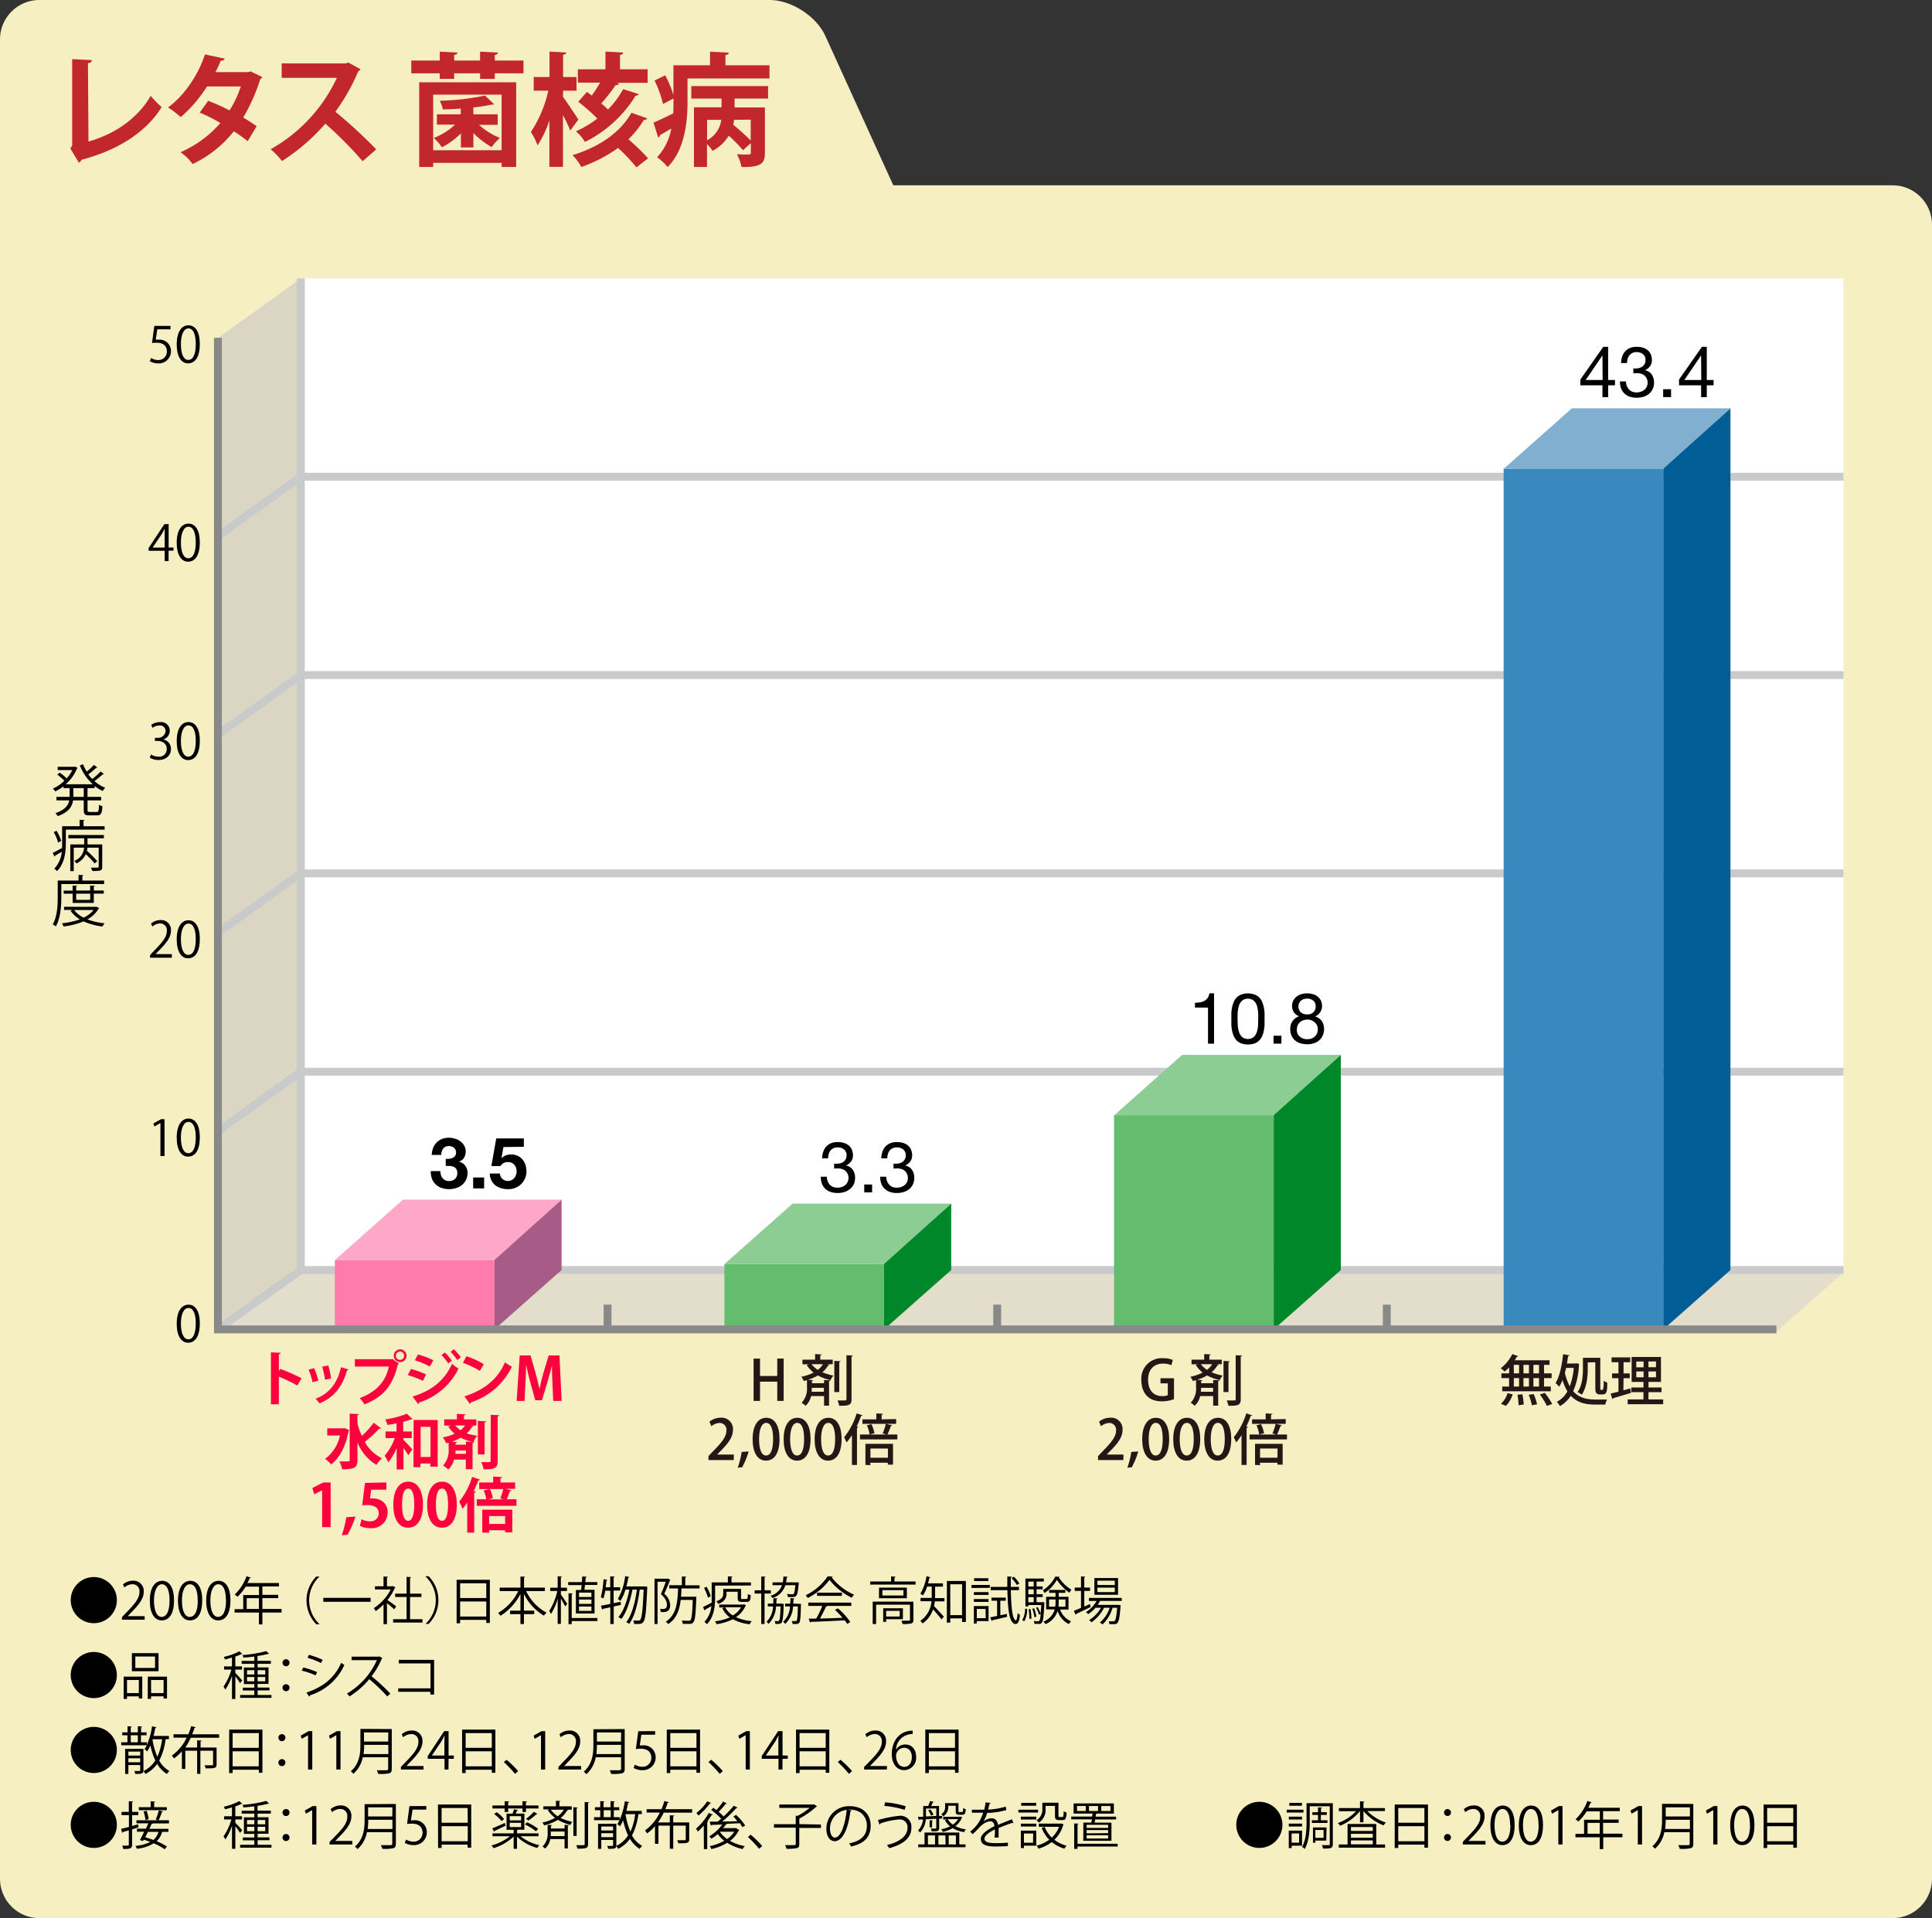 <svg xmlns="http://www.w3.org/2000/svg" viewBox="0 0 490 486.5"><rect x="0" y="0" width="490" height="486.5" fill="#333333" stroke="none"/><defs><style>.cls-1{fill:#f6efc2;}.cls-2{fill:#fff;}.cls-3{fill:#dbd6c4;}.cls-4{fill:#e3ddcb;}.cls-5,.cls-7{fill:none;stroke-miterlimit:10;stroke-width:2px;}.cls-5{stroke:#c9caca;}.cls-6{fill:#c1272d;}.cls-7{stroke:#898989;}.cls-8{fill:#ff003e;}.cls-9{fill:#ff7bac;}.cls-10{fill:#a75c87;}.cls-11{fill:#ffa7c7;}.cls-12{fill:#231815;}.cls-13{fill:#64bc6e;}.cls-14{fill:#00872a;}.cls-15{fill:#8bcd92;}.cls-16{fill:#3989bf;}.cls-17{fill:#005d95;}.cls-18{fill:#81afcf;}</style></defs><g id="レイヤー_2" data-name="レイヤー 2"><g id="レイヤー_1-2" data-name="レイヤー 1"><path class="cls-1" d="M150,47H480a10,10,0,0,1,10,10V476.5a10,10,0,0,1-10,10H10a10,10,0,0,1-10-10V10A10,10,0,0,1,10,0H195.18c5.5,0,11.86,4.1,14.14,9.1L226.56,47"/><polygon class="cls-2" points="467.56 70.61 76.29 70.61 55.27 85.68 55.27 337.18 450.54 337.18 467.56 322.12 467.56 70.61"/><polyline class="cls-3" points="76.29 322.12 76.29 70.61 55.27 85.68 55.27 337.18"/><polyline class="cls-4" points="76.29 322.72 467.56 322.72 450.54 337.79 55.27 337.79"/><polyline class="cls-5" points="55.27 286.88 76.29 271.82 467.56 271.82"/><polyline class="cls-5" points="55.27 236.58 76.29 221.52 467.56 221.52"/><polyline class="cls-5" points="55.27 186.28 76.29 171.22 467.56 171.22"/><polyline class="cls-5" points="55.27 135.98 76.29 120.91 467.56 120.91"/><polyline class="cls-5" points="76.29 70.61 76.29 322.12 467.56 322.12"/><line class="cls-5" x1="55.27" y1="337.18" x2="76.29" y2="322.12"/><path d="M44.82,335.76c0-3.27,1.27-4.85,3-4.85s2.86,1.67,2.86,4.73c0,3.24-1.14,4.92-3,4.92C46,340.56,44.82,338.88,44.82,335.76Zm4.83-.07c0-2.34-.56-3.95-1.87-3.95-1.11,0-1.9,1.49-1.9,3.95s.69,4,1.86,4C49.13,339.71,49.65,337.91,49.65,335.69Z"/><path d="M40.69,293.21v-8.37h0l-1.54.88-.24-.77,1.93-1.09h.89v9.35Z"/><path d="M44.82,288.57c0-3.27,1.27-4.86,3-4.86s2.86,1.67,2.86,4.73c0,3.25-1.14,4.92-3,4.92C46,293.36,44.82,291.69,44.82,288.57Zm4.83-.08c0-2.33-.56-3.94-1.87-3.94-1.11,0-1.9,1.48-1.9,3.94s.69,4,1.86,4C49.13,292.51,49.65,290.72,49.65,288.49Z"/><path d="M43.58,242.91H38.05v-.64l.91-1c2.22-2.25,3.35-3.61,3.35-5.13a1.69,1.69,0,0,0-1.79-1.92,3.13,3.13,0,0,0-1.87.77l-.35-.72a3.67,3.67,0,0,1,2.42-.91,2.49,2.49,0,0,1,2.64,2.66c0,1.76-1.24,3.25-3.17,5.2l-.74.78v0h4.13Z"/><path d="M44.82,238.27c0-3.27,1.27-4.86,3-4.86s2.86,1.67,2.86,4.73c0,3.25-1.14,4.92-3,4.92C46,243.06,44.82,241.39,44.82,238.27Zm4.83-.08c0-2.33-.56-3.94-1.87-3.94-1.11,0-1.9,1.48-1.9,3.94s.69,4,1.86,4C49.13,242.21,49.65,240.41,49.65,238.19Z"/><path d="M41.36,187.55a2.4,2.4,0,0,1,2,2.42c0,1.49-1.07,2.79-3.17,2.79a4.17,4.17,0,0,1-2.21-.6l.32-.8a3.73,3.73,0,0,0,1.91.56,1.9,1.9,0,0,0,2.08-2c0-1.37-1.16-2-2.38-2h-.62v-.78h.62A1.92,1.92,0,0,0,42,185.46,1.44,1.44,0,0,0,40.39,184a3,3,0,0,0-1.71.61l-.32-.76a3.93,3.93,0,0,1,2.23-.7,2.2,2.2,0,0,1,2.47,2.21,2.36,2.36,0,0,1-1.7,2.21Z"/><path d="M44.82,188c0-3.28,1.27-4.86,3-4.86s2.86,1.67,2.86,4.73c0,3.24-1.14,4.92-3,4.92C46,192.76,44.82,191.08,44.82,188Zm4.83-.08c0-2.34-.56-3.94-1.87-3.94-1.11,0-1.9,1.48-1.9,3.94s.69,4,1.86,4C49.13,191.91,49.65,190.11,49.65,187.89Z"/><path d="M42.76,142.31h-1v-2.62H37.69V139l4-6.06h1.08v5.93H44v.8H42.76Zm-4-3.42h3v-3.32c0-.52,0-1,0-1.5h0c-.29.57-.51,1-.75,1.4l-2.28,3.39Z"/><path d="M44.82,137.66c0-3.27,1.27-4.85,3-4.85s2.86,1.67,2.86,4.73c0,3.24-1.14,4.92-3,4.92C46,142.46,44.82,140.78,44.82,137.66Zm4.83-.07c0-2.34-.56-4-1.87-4-1.11,0-1.9,1.49-1.9,4s.69,4,1.86,4C49.13,141.61,49.65,139.81,49.65,137.59Z"/><path d="M43.24,82.66v.86H39.89l-.39,2.64a6.42,6.42,0,0,1,.72,0A2.88,2.88,0,0,1,43.37,89a3.1,3.1,0,0,1-3.22,3.17A4.22,4.22,0,0,1,38,91.61l.3-.81a3.55,3.55,0,0,0,1.85.52,2.12,2.12,0,0,0,2.17-2.21c0-1.29-.82-2.18-2.57-2.18a7.62,7.62,0,0,0-1.2.08l.59-4.35Z"/><path d="M44.82,87.36c0-3.27,1.27-4.85,3-4.85s2.86,1.67,2.86,4.73c0,3.24-1.14,4.92-3,4.92C46,92.16,44.82,90.48,44.82,87.36Zm4.83-.07c0-2.34-.56-4-1.87-4-1.11,0-1.9,1.49-1.9,4s.69,4,1.86,4C49.13,91.31,49.65,89.51,49.65,87.29Z"/><path d="M24.68,194.67a.27.27,0,0,1-.28.08,23.5,23.5,0,0,1-2,1.66,9.2,9.2,0,0,0,1,1.17,19.11,19.11,0,0,0,2.13-1.9l.85.63c-.05.07-.18.08-.29.07a25.83,25.83,0,0,1-2.14,1.72,9.13,9.13,0,0,0,2.74,1.71,4.09,4.09,0,0,0-.64.8A9.29,9.29,0,0,1,24,199.36v.53H22.2v2.23h3.45V203H22.2v2.43c0,.45.09.51.59.51h1.74c.46,0,.53-.28.59-1.83a2.73,2.73,0,0,0,.85.39c-.1,1.81-.35,2.31-1.37,2.31H22.68c-1.15,0-1.44-.29-1.44-1.38V203H18.53c-.22,1.56-1.08,3-3.89,4a2.68,2.68,0,0,0-.6-.75c2.48-.84,3.29-2,3.53-3.25H14.32v-.88h3.34v-2.23H16.1v-.44A12.08,12.08,0,0,1,14,200.73a3.59,3.59,0,0,0-.59-.71,9.82,9.82,0,0,0,2.92-2,17,17,0,0,0-1.8-1.55l.61-.51a14.05,14.05,0,0,1,1.77,1.46,8.67,8.67,0,0,0,1.43-2.1h-3.7v-.84h4.22l.17-.06a5.24,5.24,0,0,0,.66.34.26.26,0,0,1-.16.15,10.29,10.29,0,0,1-2.88,4h6.89a12.41,12.41,0,0,1-3.29-4.79l.82-.26a10.58,10.58,0,0,0,.93,1.84A16.51,16.51,0,0,0,23.83,194Zm-3.44,7.45v-2.23H18.6v2.23Z"/><path d="M21.21,209.56h5.32v.86H16.7v3.38c0,2.19-.28,5.19-2.24,7.15a3.47,3.47,0,0,0-.69-.63,7.23,7.23,0,0,0,1.91-4.27c-.66.36-1.28.73-1.73,1a.3.3,0,0,1-.14.24l-.42-1c.63-.28,1.49-.73,2.37-1.21,0-.44,0-.88,0-1.3v-4.22h4.43v-1.65l1.26.09c0,.09-.1.16-.28.19Zm-6.87,1.15a10.3,10.3,0,0,1,1.17,2.59l-.77.41a11,11,0,0,0-1.11-2.66Zm3,1.91v-.84h9v.84H22.2v1.55h3.73v5.68c0,1-.38,1.09-2.52,1.06a3.7,3.7,0,0,0-.34-.84l1.22,0c.67,0,.74,0,.74-.25V215H22.17a3.87,3.87,0,0,1-.12.81,26.87,26.87,0,0,1,2.62,2.62L24,219a24.27,24.27,0,0,0-2.24-2.36A4.91,4.91,0,0,1,19.4,219a2.62,2.62,0,0,0-.56-.65A3.8,3.8,0,0,0,21.32,215H18.7v5.94h-.87v-6.77h3.52v-1.55Z"/><path d="M26.41,224.22H15.55v3.25c0,2.19-.17,5.37-1.4,7.51a3.19,3.19,0,0,0-.77-.53c1.16-2,1.26-4.92,1.26-7v-4.11h5.28v-1.45l1.25.09c0,.09-.09.16-.28.19v1.17h5.52ZM24.53,230l.63.31a.32.32,0,0,1-.14.14,7.11,7.11,0,0,1-2.86,2.73,17.2,17.2,0,0,0,4.37,1A3.72,3.72,0,0,0,26,235a16.58,16.58,0,0,1-4.8-1.3,18.91,18.91,0,0,1-5.09,1.28,3.15,3.15,0,0,0-.4-.8,20,20,0,0,0,4.55-1A7.5,7.5,0,0,1,17.89,231l.59-.22H16.25V230h8.11Zm-.74-1H18.42v-2.33H16.14v-.78h2.28V224.6l1.18.09c0,.09-.1.16-.28.18v1h3.54V224.6l1.21.09c0,.09-.1.16-.28.18v1h2.53v.78H23.79Zm-5,1.81a6.72,6.72,0,0,0,2.43,1.93,6.85,6.85,0,0,0,2.51-1.93Zm4.1-4.14H19.32v1.57h3.54Z"/><path class="cls-6" d="M22.44,35.9C29.17,34,34.93,30,38.22,24.31A24.55,24.55,0,0,0,41,27.16c-4,6.48-11.28,11-20.34,13.36a1.29,1.29,0,0,1-.65.75l-2.17-3.6.47-.78V15l5,.25c0,.37-.31.68-1,.78Z"/><path class="cls-6" d="M66.49,19.53a1,1,0,0,1-.49.56,46,46,0,0,1-4.31,9.71c1.08.65,2.51,1.58,3.41,2.2l-2.27,3.81A41.16,41.16,0,0,0,59.3,33.3a29.45,29.45,0,0,1-10.45,8.31,12.16,12.16,0,0,0-3.07-3,28.47,28.47,0,0,0,10.11-7.41,37.75,37.75,0,0,0-5.24-2.63l2.14-3A47.3,47.3,0,0,1,58.21,28a26.38,26.38,0,0,0,2.86-6.08H52.51a35,35,0,0,1-6.67,7.78,23.89,23.89,0,0,0-3.22-2.45C47,24,50.21,19,52,13.8l5,1.08c-.13.34-.47.53-1,.5a27.51,27.51,0,0,1-1.36,2.91h8.28l.65-.18Z"/><path class="cls-6" d="M91.42,17.55a.93.93,0,0,1-.56.52,50.4,50.4,0,0,1-5.8,10.27,123.71,123.71,0,0,1,10.36,9.55l-3.45,3a96.67,96.67,0,0,0-9.45-9.52,50.93,50.93,0,0,1-11,9.48,20.1,20.1,0,0,0-2.88-3,40.2,40.2,0,0,0,16.8-18.11h-14V16.09H87.7l.65-.22Z"/><path class="cls-6" d="M125.49,15.35h7.28V18.6h-7.28V20h-3.73V18.6h-6.57V20h-3.66V18.6h-7.22V15.35h7.22V13.11l4.5.22c0,.31-.28.5-.84.62v1.4h6.57V13.11l4.53.22c0,.34-.25.5-.8.62Zm-19.17,27V20.87h24.59V42.35h-3.69V41.3H109.86v1.05ZM127.22,24H109.86v14.1h17.36ZM116.9,37.39V33.83a19.3,19.3,0,0,1-4.84,3.53A10.63,10.63,0,0,0,110,35a16.56,16.56,0,0,0,5.4-3.39h-4.59V29h6.05V27.53c-1.52.13-3.07.19-4.53.22a10.17,10.17,0,0,0-.78-2.2A63.61,63.61,0,0,0,123,24.24l2.3,2.18a.58.58,0,0,1-.4.12.86.86,0,0,1-.28,0,40.19,40.19,0,0,1-4.56.71V29h6.17v2.66h-4.74a17.27,17.27,0,0,0,5.3,3.32,12.72,12.72,0,0,0-2.08,2.33,20.15,20.15,0,0,1-4.65-3.57v3.66Z"/><path class="cls-6" d="M142.78,24.55c.87,1.15,3.35,4.9,3.91,5.77l-2.05,2.79a41.89,41.89,0,0,0-1.86-3.9V42.32h-3.44V30.54a26.62,26.62,0,0,1-3,6.32,17.83,17.83,0,0,0-1.7-3.38A31,31,0,0,0,139.06,23h-3.69V19.53h4V13.08l4.25.25c0,.28-.25.47-.81.56v5.64h3.41V23h-3.41Zm18.64,17.9a48.81,48.81,0,0,0-4.66-4.93,36.39,36.39,0,0,1-9.33,4.83,12.84,12.84,0,0,0-2.23-3c6.51-2,12.06-5.58,14.94-10.76l4,1.43c-.09.25-.37.4-.86.4a22.78,22.78,0,0,1-3.91,4.9,53.38,53.38,0,0,1,5,4.84ZM162,23.87c-.12.25-.4.37-.8.41A31.37,31.37,0,0,1,148.36,36a11.58,11.58,0,0,0-2.29-2.7,25.79,25.79,0,0,0,5.42-3.23,49.43,49.43,0,0,0-4.83-4.27l2.2-2.49c.4.28.8.59,1.21.93.74-1,1.49-2.17,2.14-3.28h-5.65V17.58h7v-4.5l4.5.25c0,.31-.25.5-.81.62v3.63h7V21h-7.75l.55.28a1,1,0,0,1-.89.28,47.37,47.37,0,0,1-3.66,4.68c.62.49,1.17,1,1.7,1.52a22.26,22.26,0,0,0,3.85-5.15Z"/><path class="cls-6" d="M184,16.55h11.16V19.9H174.37v6c0,5-.71,12.18-5.05,16.46a13.88,13.88,0,0,0-2.67-2.48,14.18,14.18,0,0,0,3.6-7.28c-1.09.65-2.08,1.24-2.86,1.67a.74.74,0,0,1-.46.62l-1.18-3.78c1.3-.56,3.1-1.4,5-2.36.06-1,.06-1.74.06-3.78l-2.66,1.42A25.87,25.87,0,0,0,166,20.43l2.7-1.33a26,26,0,0,1,2.1,5V16.55h9.28V13.11l4.77.25c0,.31-.28.5-.87.62ZM175.33,25V21.83H194.8V25h-8.49v2.26H194v11.5c0,2.61-.84,3.69-5.93,3.6a11.23,11.23,0,0,0-1.17-3.22c.71,0,1.51.06,2.1.06,1.28,0,1.43,0,1.43-.5V36.31l-2,1.79a36.44,36.44,0,0,0-3.6-3.69,10.37,10.37,0,0,1-4.12,3.85,10.45,10.45,0,0,0-1.4-1.71v5.8H176V27.22h7V25Zm4,5.39v5.18a6.75,6.75,0,0,0,3.6-5.18Zm6.85,0c-.06.41-.12.84-.21,1.24,1.48,1.24,3.31,2.86,4.43,4V30.35Z"/><path d="M23.79,400a5.85,5.85,0,1,1-5.85,5.85A5.84,5.84,0,0,1,23.79,400Z"/><path d="M36.69,410.82H30.93v-.66l.95-1c2.31-2.34,3.48-3.75,3.48-5.34a1.75,1.75,0,0,0-1.86-2,3.24,3.24,0,0,0-1.95.81l-.36-.76a3.82,3.82,0,0,1,2.52-.95,2.6,2.6,0,0,1,2.75,2.77c0,1.83-1.29,3.39-3.31,5.42l-.76.81v0h4.3Z"/><path d="M38,406c0-3.4,1.32-5.05,3.14-5.05s3,1.74,3,4.92c0,3.38-1.18,5.12-3.12,5.12C39.21,411,38,409.23,38,406Zm5-.08c0-2.43-.59-4.1-1.95-4.1-1.16,0-2,1.54-2,4.1s.72,4.19,1.94,4.19C42.46,410.09,43,408.22,43,405.9Z"/><path d="M45.14,406c0-3.4,1.33-5.05,3.15-5.05s3,1.74,3,4.92c0,3.38-1.18,5.12-3.12,5.12C46.37,411,45.14,409.23,45.14,406Zm5-.08c0-2.43-.58-4.1-2-4.1-1.16,0-2,1.54-2,4.1s.72,4.19,1.94,4.19C49.62,410.09,50.17,408.22,50.17,405.9Z"/><path d="M52.3,406c0-3.4,1.33-5.05,3.15-5.05s3,1.74,3,4.92c0,3.38-1.19,5.12-3.12,5.12C53.54,411,52.3,409.23,52.3,406Zm5-.08c0-2.43-.58-4.1-1.95-4.1-1.15,0-2,1.54-2,4.1s.71,4.19,1.93,4.19C56.79,410.09,57.33,408.22,57.33,405.9Z"/><path d="M71.41,408.09V409H66.55v3h-.88v-3H59.5v-.86h2.19v-3.58h4v-2.13H62.31A12.08,12.08,0,0,1,60.23,405a4.45,4.45,0,0,0-.7-.57,12,12,0,0,0,3-4.64l1.1.35a.23.23,0,0,1-.29.11,12,12,0,0,1-.59,1.26h8v.86H66.55v2.13h4v.84h-4v2.74Zm-8.84,0h3.1v-2.74h-3.1Z"/><path d="M81,399.9a8.24,8.24,0,0,0,0,12v.06h-.78a8.61,8.61,0,0,1,0-12.09H81Z"/><path d="M82,405.27H94v1H82Z"/><path d="M100.29,402.63a.35.35,0,0,1-.16.13,13.72,13.72,0,0,1-1.87,3.07c.62.41,1.9,1.35,2.23,1.61l-.52.73a23.12,23.12,0,0,0-1.83-1.56v5.33h-.87v-5a13,13,0,0,1-2,1.7,3.37,3.37,0,0,0-.47-.76,12.32,12.32,0,0,0,4.3-4.73h-4v-.81h2.17v-2.48l1.13.06c0,.09-.09.16-.26.18v2.24h1.4l.16-.05Zm3.71,8.05h3.15v.85H99.71v-.85h3.41v-5.63h-2.89v-.85h2.89v-4.26l1.16.08c0,.09-.09.15-.28.18v4h2.88v.85H104Z"/><path d="M107.93,411.86a8.24,8.24,0,0,0,0-12v-.07h.78a8.61,8.61,0,0,1,0,12.09h-.78Z"/><path d="M115.81,400.69h8.43v10.95h-.91v-.78H116.7v.86h-.89Zm7.52.89H116.7v3.73h6.63ZM116.7,410h6.63v-3.81H116.7Z"/><path d="M138.18,403.55h-4.74a12,12,0,0,0,5.18,5.48,4,4,0,0,0-.66.76,13,13,0,0,1-5.08-5.54v4.27h2.6v.88h-2.6v2.52H132V409.4h-2.64v-.88H132v-4.24a14.22,14.22,0,0,1-5.06,5.54,5.45,5.45,0,0,0-.62-.72,12.7,12.7,0,0,0,5.12-5.55h-4.7v-.88H132v-2.81l1.17.06c0,.1-.08.16-.26.19v2.56h5.3Z"/><path d="M142.25,403.55v.87c.38.5,1.38,2,1.61,2.38a7.65,7.65,0,0,1-.51.65c-.2-.43-.7-1.3-1.1-2v6.42h-.81v-6.41a14.27,14.27,0,0,1-1.7,3.9,4.75,4.75,0,0,0-.45-.76,15.18,15.18,0,0,0,2.05-5.08h-1.8v-.82h1.9v-2.9l1.07.08c0,.08-.09.14-.26.17v2.65h1.55v.82Zm3.81-.28h1.34c0-.37.09-.78.13-1.23h-3.42v-.76h3.48c0-.5.07-1,.08-1.43l1.12.07c0,.11-.09.16-.25.17,0,.35-.06.77-.1,1.19h3.05V402h-3.13c-.05.43-.09.85-.14,1.23h2.57v6h-4.73Zm5.47,7.11v.78H145v.78h-.81V404.1l1.06.06c0,.09-.08.15-.25.17v6.05ZM150,405.05v-1.11h-3.15v1.11Zm0,1.76V405.7h-3.15v1.11Zm0,1.77v-1.11h-3.15v1.11Z"/><path d="M157.49,407.06l-1.84.41v4.45h-.86v-4.26c-.71.16-1.36.3-1.88.4a.25.25,0,0,1-.17.2l-.34-1c.65-.11,1.48-.26,2.39-.45v-3.35h-1.28a12.85,12.85,0,0,1-.48,2,5.13,5.13,0,0,0-.65-.36,21.43,21.43,0,0,0,.68-4.58l1,.22c0,.09-.12.13-.27.15,0,.54-.11,1.13-.17,1.69h1.15v-2.76l1.11.06c0,.1-.08.16-.25.19v2.51h1.65v.84h-1.65v3.2l1.76-.35Zm6.2-4.65.46,0c0,.07,0,.2,0,.3-.25,6.08-.47,8.08-1,8.69-.25.35-.52.5-1.38.5l-.94,0a2.06,2.06,0,0,0-.24-.87c.58,0,1.1,0,1.33,0a.48.48,0,0,0,.47-.22c.38-.44.64-2.34.85-7.63h-1c-.37,3.15-1.27,6.85-2.66,8.7a3,3,0,0,0-.76-.43c1.43-1.72,2.31-5.2,2.7-8.27H160.4c-.5,2.66-1.5,5.82-2.8,7.44a3.08,3.08,0,0,0-.78-.43c1.32-1.49,2.32-4.41,2.81-7h-1a11.34,11.34,0,0,1-1.27,2.86,6.11,6.11,0,0,0-.67-.49,14.94,14.94,0,0,0,1.86-5.8l1.08.23c0,.09-.12.14-.28.14-.13.76-.29,1.51-.49,2.24h4.87Z"/><path d="M169.43,400.38l.59.35a.46.46,0,0,1-.12.12c-.38,1-.92,2.32-1.43,3.39a3.93,3.93,0,0,1,1.5,2.82c0,1.9-1.27,1.85-2.37,1.81a1.94,1.94,0,0,0-.22-.78c.35,0,.69,0,.93,0a1.48,1.48,0,0,0,.49-.15,1,1,0,0,0,.33-.91c0-.41,0-1.32-1.51-2.72.46-1,.93-2.22,1.25-3.13h-2.1v10.73H166V400.42h3.34Zm8,2.51h-4.6q0,1-.12,2.1h3.41l.48,0c0,.07,0,.19,0,.29-.17,4.23-.32,5.68-.72,6.15s-.53.44-1.52.44c-.35,0-.77,0-1.2,0a2,2,0,0,0-.26-.86c.77.07,1.51.07,1.81.07a.5.5,0,0,0,.42-.16c.28-.32.45-1.62.57-5.12h-3.06c-.3,2.46-1,4.75-3.18,6.12a2.94,2.94,0,0,0-.61-.61c2.77-1.7,3-5.07,3.13-8.42h-2.24v-.83h3.2v-2.21l1.12.06c0,.09-.08.16-.26.18v2h3.64Z"/><path d="M181.37,402.17v3.14c0,2-.26,4.82-2.08,6.64a3,3,0,0,0-.64-.58,6.73,6.73,0,0,0,1.77-4c-.61.34-1.19.68-1.6.9a.28.28,0,0,1-.13.22l-.39-.9c.58-.26,1.38-.67,2.2-1.12,0-.41,0-.82,0-1.21v-3.91h4.11v-1.53l1.17.07c0,.1-.09.16-.26.19v1.27h4.94v.79Zm-2.19.28a9.18,9.18,0,0,1,1.08,2.4l-.71.38a10.52,10.52,0,0,0-1-2.47Zm9.44,4.43.59.26a.46.46,0,0,1-.12.12,6.49,6.49,0,0,1-2.43,2.91,11.92,11.92,0,0,0,4,1,3.55,3.55,0,0,0-.52.8,11.55,11.55,0,0,1-4.27-1.28,13.61,13.61,0,0,1-4.14,1.26,2.82,2.82,0,0,0-.4-.72,13.69,13.69,0,0,0,3.77-1,6.22,6.22,0,0,1-1.91-2.33l.63-.18h-1.4v-.74h6.08Zm.69-1.33c.29,0,.34-.14.36-1.27a2.86,2.86,0,0,0,.74.32c-.07,1.36-.28,1.7-1,1.7h-1.22c-.86,0-1.09-.21-1.09-1.05v-1.53h-2.84v.48c0,.95-.37,2-2.08,2.61a2.53,2.53,0,0,0-.52-.66c1.51-.53,1.77-1.25,1.77-2V403h4.52v2.27c0,.27.06.31.36.31Zm-5.37,2.11a5.29,5.29,0,0,0,1.92,2.07,5.51,5.51,0,0,0,2.08-2.07Z"/><path d="M195.5,404.18h-1.59v7.73h-.84v-7.73h-1.68v-.82h1.68v-3.51l1.09.06c0,.09-.08.16-.25.18v3.27h1.59Zm2.84,2.6.42,0c0,.26-.06,4.19-.52,4.78-.21.26-.36.36-1.6.32a1.7,1.7,0,0,0-.19-.71l.84,0a.3.3,0,0,0,.31-.14c.19-.22.29-1.12.38-3.59h-1.16a6.66,6.66,0,0,1-1.91,4.44,2,2,0,0,0-.5-.54,5.78,5.78,0,0,0,1.65-3.9h-1.32v-.71h1.38c0-.46,0-.92.07-1.39l1,.08c0,.1-.1.15-.25.18,0,.38,0,.75-.06,1.13h1.45Zm4.28-5.4a1.32,1.32,0,0,1-.05.26c-.29,3.35-.49,3.43-1.9,3.43-.25,0-.54,0-.84,0a2,2,0,0,0-.24-.76c.56,0,1.07.07,1.28.07a.53.53,0,0,0,.4-.12c.19-.18.32-.77.45-2.2h-2.54a4.89,4.89,0,0,1-3.29,3.27,2.13,2.13,0,0,0-.46-.61,4.16,4.16,0,0,0,2.9-2.66h-2.39v-.72h2.59a10.91,10.91,0,0,0,.17-1.49l1.07.08c0,.11-.1.17-.26.2,0,.41-.09.82-.15,1.21H202l.19,0Zm.12,5.41h.41c-.05.3,0,4.23-.42,4.77-.21.3-.41.38-1.71.34a2.16,2.16,0,0,0-.21-.74c.43,0,.8,0,.95,0s.24,0,.32-.13.23-1.11.29-3.58h-1.23a6.6,6.6,0,0,1-2,4.44,2.51,2.51,0,0,0-.52-.56,5.58,5.58,0,0,0,1.74-3.88h-1.25v-.71h1.32c0-.46.05-.91.06-1.39l1,.08c0,.1-.1.15-.26.18,0,.38,0,.75-.06,1.13Z"/><path d="M211.2,399.88a.34.34,0,0,1-.27.2,14.81,14.81,0,0,0,5.67,4.39,3.59,3.59,0,0,0-.56.78,16.29,16.29,0,0,1-5.66-4.54,15.58,15.58,0,0,1-5.52,4.6,5,5,0,0,0-.51-.71,13.87,13.87,0,0,0,5.56-4.79ZM205,407.31v-.83h10.9v.83h-6.25l.16.05c0,.09-.15.13-.32.14a31.83,31.83,0,0,1-1.53,3c1.73,0,3.74-.1,5.72-.17a20.72,20.72,0,0,0-1.91-2l.74-.4a17.78,17.78,0,0,1,3.15,3.47l-.78.49a10.51,10.51,0,0,0-.64-.91c-3.16.17-6.51.32-8.59.38a.22.22,0,0,1-.21.18l-.33-1c.55,0,1.19,0,1.9,0a28.07,28.07,0,0,0,1.55-3.22Zm2.22-3.35h6.3v.81h-6.3Z"/><path d="M226.84,401.12h5.37v.78H220.72v-.78H226v-1.29l1.14.08c0,.09-.08.16-.26.18Zm4.82,5.12v4.59c0,.51-.11.78-.52.93a8.62,8.62,0,0,1-2.25.14,2.91,2.91,0,0,0-.28-.83l1.36,0c.74,0,.82,0,.82-.27V407H222.2v4.91h-.86v-5.68Zm-8.72-3.56H230v2.69h-7.07Zm6.19,2v-1.37h-5.34v1.37Zm-.14,6h-4.24v.69H224v-3.46h5Zm-.8-2.11h-3.44V410h3.44Z"/><path d="M237.16,402.45v2.22c0,.21,0,.44,0,.66h2.38v.83h-2.45a10.89,10.89,0,0,1-.2,1.21c.62.61,2.12,2.25,2.49,2.67l-.58.71c-.42-.57-1.46-1.79-2.15-2.56a7.14,7.14,0,0,1-2.65,3.57,2.79,2.79,0,0,0-.59-.64,6.67,6.67,0,0,0,2.84-5h-2.78v-.83h2.84c0-.23,0-.45,0-.67v-2.21h-1.16a9.14,9.14,0,0,1-1.08,2.26,5.37,5.37,0,0,0-.65-.46,12.15,12.15,0,0,0,1.56-4.42l1,.26c0,.09-.12.13-.27.13-.09.47-.21.94-.34,1.41h3.78v.82Zm3-1.46h4.81V411.4H244v-.92H241v1.07h-.86Zm.86,8.66H244v-7.83H241Z"/><path d="M246.4,402.77V402h4.65v.73Zm4.32,4.58v3.82h-3v.61H247v-4.43Zm0-3.54v.72H247v-.72ZM247,406.3v-.72h3.72v.72Zm3.67-6V401h-3.61v-.72Zm-.71,7.78h-2.22v2.34H250Zm3.75,1.61,1.65-.35.06.74c-1.37.33-2.82.68-3.73.87a.19.19,0,0,1-.17.18l-.37-.92,1.74-.35V406h-1.43v-.79h3.63V406H253.7Zm4.72-6.38h-2.06c.08,4.09.35,7.47,1.3,7.67h0c.18,0,.35-.83.44-1.86a2.66,2.66,0,0,0,.58.47c-.15,1.58-.53,2.32-1.09,2.32a.65.65,0,0,1-.27-.05c-1.44-.39-1.73-4.11-1.83-8.55h-4.24v-.82h4.22l0-2.64,1.16.05c0,.11-.09.17-.27.2,0,.8,0,1.61,0,2.39h2.07Zm-1.29-3.4a8.93,8.93,0,0,1,1.4,1.71l-.65.39a8.27,8.27,0,0,0-1.37-1.76Z"/><path d="M260.51,408.09a6.37,6.37,0,0,1-.72,3.12l-.52-.3A5.94,5.94,0,0,0,260,408Zm3.93-1.72.43,0a1.18,1.18,0,0,0,0,.27c-.16,3.36-.3,4.52-.63,4.91s-.41.33-1.14.33c-.22,0-.48,0-.73,0a2.26,2.26,0,0,0-.19-.72c.47,0,.88.05,1.06.05.51,0,.59-.51.71-1.87l-.45.19a7.55,7.55,0,0,0-.75-1.75l.44-.15a8.56,8.56,0,0,1,.76,1.65h0c0-.56.09-1.28.13-2.19h-3.25v.34h-.76v-7.06h4.67v.76H262.9v1.24h1.54v.72H262.9v1.26h1.54v.72H262.9v1.3h1.37Zm-2.27-5.22h-1.36v1.24h1.36Zm0,3.22v-1.26h-1.36v1.26Zm-1.36.72v1.3h1.36v-1.3Zm.26,5.5a12.46,12.46,0,0,0-.2-2.44l.5,0a14.19,14.19,0,0,1,.22,2.41Zm1.21-2.67a9.85,9.85,0,0,1,.56,2.12l-.5.12a10,10,0,0,0-.52-2.14Zm6.43-8a.19.19,0,0,1-.17.16,9.93,9.93,0,0,0,3.2,3.12,4.77,4.77,0,0,0-.49.77,11.21,11.21,0,0,1-3.19-3.28,9.73,9.73,0,0,1-3.13,3.35,3.65,3.65,0,0,0-.44-.69,8.88,8.88,0,0,0,3.16-3.47Zm2.28,8.31h-2.12a5,5,0,0,0,2.79,3,3.54,3.54,0,0,0-.58.7,5.77,5.77,0,0,1-2.85-3.34,5.29,5.29,0,0,1-3.07,3.34,2.83,2.83,0,0,0-.54-.62,4.76,4.76,0,0,0,2.88-3.11h-2.17V405h2.38v-1h-1.62v-.74h4.11V404h-1.69v1H271Zm-4.92-.72h1.58a9.65,9.65,0,0,0,.06-1.2v-.63h-1.64Zm4.15-1.83h-1.71v.64a11.71,11.71,0,0,1-.06,1.19h1.77Z"/><path d="M275,407.48l1.43-.65a6,6,0,0,1,.18.76c-1.33.65-2.77,1.34-3.68,1.76a.25.25,0,0,1-.14.22l-.43-1c.5-.2,1.12-.46,1.81-.76v-4.3h-1.59v-.85h1.59v-2.83l1.08.08c0,.09-.08.14-.25.17v2.58h1.47v.85H275Zm9.51-1.43H279a9.33,9.33,0,0,1-.6,1h5.14l.18,0,.48.08,0,.26c-.22,2.82-.43,3.85-.78,4.23s-.64.32-1.32.32l-.74,0a1.64,1.64,0,0,0-.19-.72c.51,0,1,0,1.16,0a.45.45,0,0,0,.4-.13c.23-.25.43-1.12.61-3.3h-1.17a9.47,9.47,0,0,1-2.56,4.24,3.05,3.05,0,0,0-.66-.51,8.09,8.09,0,0,0,2.49-3.73H280a10.15,10.15,0,0,1-3.17,3.68,2.68,2.68,0,0,0-.6-.56,8.69,8.69,0,0,0,3-3.12h-1.4a8.94,8.94,0,0,1-1.84,1.61,5.64,5.64,0,0,0-.56-.52,7.74,7.74,0,0,0,2.68-2.82h-1.94v-.77h8.33Zm-.95-5.8v4.24h-6v-4.24Zm-.82,1.78v-1.12h-4.41V402Zm0,1.78v-1.13h-4.41v1.13Z"/><path d="M23.79,419a5.85,5.85,0,1,1-5.85,5.85A5.84,5.84,0,0,1,23.79,419Z"/><path d="M31.36,430.91v-5.65h4.72v5.53h-.87v-.53h-3v.65Zm3.85-4.81h-3v3.32h3Zm5-6.8v4.58H33.45V419.3Zm-.89,3.75v-2.9h-5v2.9Zm-1.83,2.21h4.87v5.55h-.87v-.56H38.31v.65h-.84Zm.84,4.16h3.16V426.1H38.31Z"/><path d="M59.69,424.32c.39.36,1.48,1.57,1.73,1.9l-.54.67a15.66,15.66,0,0,0-1.19-1.69v5.72h-.85v-5.87a14.55,14.55,0,0,1-1.69,3.51,3.24,3.24,0,0,0-.47-.78,14.26,14.26,0,0,0,2-4.31H56.83v-.81h2v-2.24c-.6.18-1.21.34-1.79.47a2.15,2.15,0,0,0-.29-.64,15.58,15.58,0,0,0,3.94-1.42l.77.65a.35.35,0,0,1-.26.06,9.74,9.74,0,0,1-1.52.62v2.5h1.7v.81h-1.7Zm5.65,5.58h3.51v.74H60.9v-.74h3.6v-1.13H61.58v-.72H64.5v-.92H61.86v-4.19H64.5V422H61.29v-.73H64.5v-1.11c-.93.11-1.88.2-2.76.27a2.63,2.63,0,0,0-.22-.65,32,32,0,0,0,6-1l.73.65a.17.17,0,0,1-.14.05H68a20,20,0,0,1-2.69.53v1.23h3.38V422H65.34v.91H68.1v4.19H65.34v.92h3v.72h-3Zm-2.69-6.28v1.08H64.5v-1.08Zm0,2.83H64.5v-1.1H62.65Zm4.62-2.83H65.34v1.08h1.93Zm0,2.83v-1.1H65.34v1.1Z"/><path d="M73.43,421.72a.89.89,0,1,1-.89-.88A.88.88,0,0,1,73.43,421.72Zm0,6.32a.89.89,0,1,1-.89-.87A.88.88,0,0,1,73.43,428Z"/><path d="M76.92,422.94a19.12,19.12,0,0,1,3.5,1.17l-.39.82a18.6,18.6,0,0,0-3.5-1.2Zm.78,6.36c4.23-1.42,7.12-3.67,8.84-7.57.2.17.6.44.8.57A14.25,14.25,0,0,1,78.59,430a.3.3,0,0,1-.16.32Zm.65-9.58A21.1,21.1,0,0,1,81.84,421l-.43.8A20.68,20.68,0,0,0,78,420.47Z"/><path d="M97,420.55a.22.22,0,0,1-.17.14,19.87,19.87,0,0,1-2.6,4.47A48.55,48.55,0,0,1,99,429.57l-.79.69a43.65,43.65,0,0,0-4.56-4.37,20.56,20.56,0,0,1-5,4.37,4.84,4.84,0,0,0-.67-.7,18.65,18.65,0,0,0,7.61-8.49H89.17v-.88h6.89l.17-.07Z"/><path d="M110.1,421v8.8h-.95v-.71H101v-.87h8.19V421.9h-8.06V421Z"/><path d="M23.79,438a5.85,5.85,0,1,1-5.85,5.85A5.84,5.84,0,0,1,23.79,438Z"/><path d="M42.84,441.12H42a16.12,16.12,0,0,1-1.61,5.42,6.48,6.48,0,0,0,2.57,2.64,4.2,4.2,0,0,0-.62.76,7.07,7.07,0,0,1-2.47-2.56,8.24,8.24,0,0,1-3,2.56,3.24,3.24,0,0,0-.48-.74,7.27,7.27,0,0,0,3-2.69,17.21,17.21,0,0,1-1.25-3.81,9,9,0,0,1-.82,1.52,4.53,4.53,0,0,0-.66-.56,6.73,6.73,0,0,0,.57-1H30.75v-.76h1.57v-1.77H31v-.75h1.35v-1.55l1.07.07c0,.09-.09.15-.25.18v1.3h1.79v-1.55l1.08.07c0,.09-.07.15-.26.18v1.3h1.39v.75H35.75v1.77h1.5v.68a19.37,19.37,0,0,0,1.32-4.73l1.11.23c0,.09-.1.14-.29.16-.13.69-.27,1.39-.45,2.06h3.9Zm-6.46,2.45V449c0,.89-.42.93-2.06.93a3,3,0,0,0-.26-.74h.81c.62,0,.69,0,.69-.21v-1.3h-3v2.26h-.82v-6.35Zm-.82.7h-3v1h3Zm-3,2.7h3v-1h-3Zm.61-6.84v1.77h1.79v-1.77Zm5.56,1-.05.15a19.38,19.38,0,0,0,1.22,4.3,15.23,15.23,0,0,0,1.21-4.45Z"/><path d="M55.59,440.75h-7.2A16.66,16.66,0,0,1,47,443.23h3v-1.82l1.13.06c0,.09-.08.16-.26.19v1.57h4.06v4.29c0,1-.52,1-2.76,1a3.78,3.78,0,0,0-.3-.78c.44,0,.86,0,1.2,0h.69c.22,0,.28-.07.28-.26v-3.44H50.82v5.87H50v-5.87H47v4.62h-.87v-4.47a11.48,11.48,0,0,1-2,1.82,5.37,5.37,0,0,0-.54-.74,11.82,11.82,0,0,0,3.76-4.55H44v-.85h3.77a17,17,0,0,0,.73-2.07l1.14.3a.32.32,0,0,1-.31.15c-.17.53-.36,1.07-.58,1.62h6.82Z"/><path d="M58.13,438.69h8.43v10.95h-.91v-.78H59v.86h-.89Zm7.52.89H59v3.73h6.63ZM59,448h6.63v-3.81H59Z"/><path d="M72.39,440.72a.89.89,0,1,1-.89-.88A.88.88,0,0,1,72.39,440.72Zm0,6.32a.89.89,0,1,1-.89-.87A.88.88,0,0,1,72.39,447Z"/><path d="M78.13,448.82V440.1h0l-1.6.92-.26-.81,2-1.13h.93v9.74Z"/><path d="M85.3,448.82V440.1h0l-1.6.92-.26-.81,2-1.13h.92v9.74Z"/><path d="M99.36,438.55v10.09c0,.67-.18,1-.66,1.13a10.94,10.94,0,0,1-2.77.15,4.38,4.38,0,0,0-.38-.92c.63,0,1.23,0,1.69,0,1.13,0,1.21,0,1.21-.4v-2.9H92a7.43,7.43,0,0,1-2.4,4.21,3,3,0,0,0-.64-.65c2.23-1.9,2.45-4.59,2.45-6.75v-4Zm-7,4a16.89,16.89,0,0,1-.15,2.34h6.28v-2.34Zm6.13-3.14H92.32v2.31h6.13Z"/><path d="M107.44,448.82h-5.76v-.66l.95-1c2.31-2.34,3.48-3.75,3.48-5.34a1.76,1.76,0,0,0-1.86-2,3.24,3.24,0,0,0-2,.81l-.36-.76a3.8,3.8,0,0,1,2.52-.95,2.59,2.59,0,0,1,2.74,2.77c0,1.83-1.29,3.39-3.3,5.42l-.77.81v0h4.31Z"/><path d="M113.74,448.82h-1v-2.73h-4.25v-.69l4.16-6.32h1.12v6.18h1.33v.83h-1.33Zm-4.19-3.56h3.16V441.8c0-.53,0-1.05.06-1.56h-.06c-.29.6-.53,1-.78,1.46l-2.38,3.53Z"/><path d="M117.2,438.69h8.44v10.95h-.91v-.78H118.1v.86h-.9Zm7.53.89H118.1v3.73h6.63ZM118.1,448h6.63v-3.81H118.1Z"/><path d="M128.47,446.34a25.08,25.08,0,0,1,2.94,2.87l-.78.71a29.23,29.23,0,0,0-2.85-3Z"/><path d="M137.21,448.82V440.1h0l-1.6.92-.26-.81,2-1.13h.92v9.74Z"/><path d="M147.38,448.82h-5.75v-.66l.94-1c2.32-2.34,3.49-3.75,3.49-5.34a1.76,1.76,0,0,0-1.86-2,3.24,3.24,0,0,0-1.95.81l-.36-.76a3.8,3.8,0,0,1,2.52-.95,2.59,2.59,0,0,1,2.74,2.77c0,1.83-1.29,3.39-3.3,5.42l-.77.81v0h4.3Z"/><path d="M158.44,438.55v10.09c0,.67-.19,1-.67,1.13a10.94,10.94,0,0,1-2.77.15,4.92,4.92,0,0,0-.37-.92c.62,0,1.22,0,1.69,0,1.13,0,1.2,0,1.2-.4v-2.9h-6.43A7.42,7.42,0,0,1,148.7,450a3.34,3.34,0,0,0-.65-.65c2.23-1.9,2.45-4.59,2.45-6.75v-4Zm-7.05,4a18.45,18.45,0,0,1-.14,2.34h6.27v-2.34Zm6.13-3.14h-6.13v2.31h6.13Z"/><path d="M166.16,439.08v.9h-3.5l-.4,2.75a6.32,6.32,0,0,1,.75-.05,3,3,0,0,1,3.28,3,3.22,3.22,0,0,1-3.36,3.3,4.28,4.28,0,0,1-2.23-.57l.31-.84a3.66,3.66,0,0,0,1.92.54,2.2,2.2,0,0,0,2.26-2.3c0-1.34-.85-2.27-2.67-2.27a8.05,8.05,0,0,0-1.25.09l.61-4.54Z"/><path d="M169.11,438.69h8.44v10.95h-.91v-.78H170v.86h-.89Zm7.53.89H170v3.73h6.64ZM170,448h6.64v-3.81H170Z"/><path d="M180.38,446.34a25.08,25.08,0,0,1,2.94,2.87l-.78.71a29.23,29.23,0,0,0-2.85-3Z"/><path d="M189.12,448.82V440.1h0l-1.6.92-.26-.81,2-1.13h.92v9.74Z"/><path d="M198.44,448.82h-1v-2.73h-4.25v-.69l4.16-6.32h1.12v6.18h1.32v.83h-1.32Zm-4.19-3.56h3.16V441.8c0-.53,0-1.05.05-1.56h-.05c-.3.6-.53,1-.78,1.46l-2.38,3.53Z"/><path d="M201.89,438.69h8.44v10.95h-.91v-.78h-6.63v.86h-.9Zm7.53.89h-6.63v3.73h6.63ZM202.79,448h6.63v-3.81h-6.63Z"/><path d="M213.17,446.34a25,25,0,0,1,2.93,2.87l-.78.71a29.1,29.1,0,0,0-2.84-3Z"/><path d="M224.92,448.82h-5.76v-.66l1-1c2.31-2.34,3.48-3.75,3.48-5.34a1.75,1.75,0,0,0-1.86-2,3.24,3.24,0,0,0-1.95.81l-.36-.76a3.82,3.82,0,0,1,2.52-.95,2.59,2.59,0,0,1,2.74,2.77c0,1.83-1.28,3.39-3.3,5.42l-.77.81v0h4.31Z"/><path d="M227.32,443.66a2.74,2.74,0,0,1,2.28-1.2c1.65,0,2.75,1.24,2.75,3.11a3.11,3.11,0,0,1-3,3.4c-1.89,0-3.17-1.57-3.17-4.09s1.22-5.34,4.38-5.86a7.84,7.84,0,0,1,.91-.09l0,.89a4.11,4.11,0,0,0-4.22,3.84Zm3.94,2c0-1.5-.8-2.37-2-2.37a2.13,2.13,0,0,0-2,1.85c0,1.78.77,3,2.12,3C230.52,448.13,231.26,447.12,231.26,445.65Z"/><path d="M234.68,438.69h8.44v10.95h-.91v-.78h-6.63v.86h-.9Zm7.53.89h-6.63v3.73h6.63ZM235.58,448h6.63v-3.81h-6.63Z"/><path d="M23.79,457a5.85,5.85,0,1,1-5.85,5.85A5.84,5.84,0,0,1,23.79,457Z"/><path d="M35.13,463.48,33.5,464v3.87c0,1-.5,1.1-2.25,1.1a2.62,2.62,0,0,0-.27-.85c.29,0,.55,0,.78,0,.91,0,.91,0,.91-.28v-3.61l-1.49.43a.23.23,0,0,1-.17.21l-.31-1,2-.49v-3H30.83v-.82h1.84v-2.71l1.09.06c0,.11-.07.16-.26.18v2.47h1.59v.82H33.5v2.75l1.54-.42Zm7.72-1H38.73c0,.09-.12.13-.27.11-.17.38-.37.82-.59,1.26h4.85v.77H41.11A5,5,0,0,1,39.74,467a15,15,0,0,1,2.59,1.34l-.57.69A15.17,15.17,0,0,0,39,467.53a10.1,10.1,0,0,1-4.29,1.38,3.13,3.13,0,0,0-.37-.73,10.23,10.23,0,0,0,3.77-1c-.56-.22-1.12-.4-1.66-.57l-.18.34-.77-.26c.32-.56.69-1.32,1.06-2.1H34.73v-.77H37c.22-.48.43-.94.61-1.37h-3v-.77h8.25Zm-.54-4.12v.76h-7.1v-.76h3v-1.47l1.13.06c0,.09-.07.16-.24.18v1.23Zm-5.13.92a9.17,9.17,0,0,1,.52,2.14l-.82.2a8.92,8.92,0,0,0-.48-2.17Zm.33,5.34c-.22.47-.46.94-.68,1.37.67.19,1.38.43,2.08.69a4.45,4.45,0,0,0,1.3-2.06Zm3.83-5.2c0,.09-.11.13-.27.14a17.57,17.57,0,0,1-.84,2.14l-.73-.2a17.43,17.43,0,0,0,.78-2.31Z"/><path d="M59.69,462.32c.39.36,1.48,1.57,1.73,1.9l-.54.67a15.66,15.66,0,0,0-1.19-1.69v5.72h-.85v-5.87a14.55,14.55,0,0,1-1.69,3.51,3.24,3.24,0,0,0-.47-.78,14.26,14.26,0,0,0,2-4.31H56.83v-.81h2v-2.24c-.6.18-1.21.34-1.79.47a2.15,2.15,0,0,0-.29-.64,15.58,15.58,0,0,0,3.94-1.42l.77.65a.35.35,0,0,1-.26.06,9.74,9.74,0,0,1-1.52.62v2.5h1.7v.81h-1.7Zm5.65,5.58h3.51v.74H60.9v-.74h3.6v-1.13H61.58v-.72H64.5v-.92H61.86v-4.19H64.5V460H61.29v-.73H64.5v-1.11c-.93.11-1.88.2-2.76.27a2.63,2.63,0,0,0-.22-.65,32,32,0,0,0,6-1l.73.65a.17.17,0,0,1-.14.05H68a20,20,0,0,1-2.69.53v1.23h3.38V460H65.34v.91H68.1v4.19H65.34v.92h3v.72h-3Zm-2.69-6.28v1.08H64.5v-1.08Zm0,2.83H64.5v-1.1H62.65Zm4.62-2.83H65.34v1.08h1.93Zm0,2.83v-1.1H65.34v1.1Z"/><path d="M73.43,459.72a.89.89,0,1,1-.89-.88A.88.88,0,0,1,73.43,459.72Zm0,6.32a.89.89,0,1,1-.89-.87A.88.88,0,0,1,73.43,466Z"/><path d="M79.17,467.82V459.1h0l-1.6.92-.26-.81,2-1.13h.93v9.74Z"/><path d="M89.35,467.82H83.59v-.66l1-1c2.32-2.34,3.49-3.75,3.49-5.34a1.76,1.76,0,0,0-1.86-2,3.24,3.24,0,0,0-2,.81l-.37-.76a3.83,3.83,0,0,1,2.53-.95,2.59,2.59,0,0,1,2.74,2.77c0,1.83-1.29,3.39-3.3,5.42l-.77.81v0h4.3Z"/><path d="M100.4,457.55v10.09c0,.67-.18,1-.66,1.13a10.94,10.94,0,0,1-2.77.15,4.38,4.38,0,0,0-.38-.92c.63,0,1.23,0,1.69,0,1.13,0,1.21,0,1.21-.4v-2.9H93.06A7.47,7.47,0,0,1,90.67,469a3.34,3.34,0,0,0-.65-.65c2.23-1.9,2.45-4.59,2.45-6.75v-4Zm-7,4a16.89,16.89,0,0,1-.15,2.34h6.28v-2.34Zm6.13-3.14H93.36v2.31h6.13Z"/><path d="M108.12,458.08v.9h-3.49l-.41,2.75a6.68,6.68,0,0,1,.76-.05,3,3,0,0,1,3.27,3,3.22,3.22,0,0,1-3.35,3.3,4.35,4.35,0,0,1-2.24-.57l.32-.84a3.66,3.66,0,0,0,1.92.54,2.2,2.2,0,0,0,2.26-2.3c0-1.34-.86-2.27-2.68-2.27a7.91,7.91,0,0,0-1.24.09l.61-4.54Z"/><path d="M111.08,457.69h8.43v10.95h-.91v-.78H112v.86h-.89Zm7.52.89H112v3.73h6.63ZM112,467h6.63v-3.81H112Z"/><path d="M136.57,465.73H132a11.56,11.56,0,0,0,4.81,2.27,3.09,3.09,0,0,0-.55.7,11.62,11.62,0,0,1-5.14-2.87v3.09h-.85v-3.09a13.37,13.37,0,0,1-5.1,2.94,3,3,0,0,0-.55-.69,12.73,12.73,0,0,0,4.71-2.35h-4.42V465h5.36v-.9h-1.8V460H130a11.56,11.56,0,0,0,.38-1.13l1,.27a.3.3,0,0,1-.27.12c-.08.21-.2.48-.32.74H133v4.07h-1.62a.32.32,0,0,1-.24.12V465h5.44Zm-11.71-2c.81-.31,2-.84,3.19-1.37l.17.7c-1,.49-2.08,1-2.77,1.31a.28.28,0,0,1-.14.23ZM128,459.6v-.91h-3.1v-.76H128v-1.08l1.14.06c0,.09-.1.16-.26.18v.84h3.64v-1.08l1.13.06c0,.11-.09.16-.26.18v.84h3.18v.76H133.4v.91h-.87v-.91h-3.64v.91Zm-.81,2.3a8.22,8.22,0,0,0-1.86-1.8l.62-.46a7.58,7.58,0,0,1,1.9,1.76Zm2.09-1.26v1.07h2.88v-1.07Zm0,1.68v1.09h2.88v-1.09Zm4.37-.13a13.71,13.71,0,0,1,2.82,1.65l-.52.64a14.38,14.38,0,0,0-2.8-1.73Zm-.25-.85a14.31,14.31,0,0,0,2-1.8l.91.53a.3.3,0,0,1-.27.08,19.17,19.17,0,0,1-2,1.6Z"/><path d="M143.65,459l.43.13c-.05.08-.14.12-.3.12a5.79,5.79,0,0,1-1.61,1.85,15.11,15.11,0,0,0,3,1,1.92,1.92,0,0,0-.49.76,12.83,12.83,0,0,1-3.19-1.28,12.24,12.24,0,0,1-3.48,1.39,3,3,0,0,0-.46-.7,11.77,11.77,0,0,0,3.22-1.19,8,8,0,0,1-1.85-2l.4-.15h-1.51v-.79H141v-1.4l1.12.06c0,.09-.08.16-.25.18v1.16H145V459Zm-.46,4.77v-.93l1.09.08c0,.09-.09.15-.26.17v5.74h-.83v-2.38h-3.62a4.19,4.19,0,0,1-1.32,2.41,5.49,5.49,0,0,0-.65-.52,4.55,4.55,0,0,0,1.3-3.59v-1.91l1.09.06c0,.1-.09.16-.26.19v.68Zm-3.5-4.77a6.85,6.85,0,0,0,1.74,1.67A5.27,5.27,0,0,0,143,459Zm0,5.54c0,.39,0,.68,0,1.16h3.5v-1.16Zm6.82-6.08c0,.09-.09.15-.26.18v7h-.83v-7.27Zm1.78-1.41,1.12.07c0,.09-.09.15-.26.18v10.41c0,1.06-.45,1.2-2.69,1.17a4.15,4.15,0,0,0-.31-.87c.43,0,.82,0,1.14,0,.9,0,1,0,1-.32Z"/><path d="M162.78,460.12h-.87a16.11,16.11,0,0,1-1.62,5.42,6.57,6.57,0,0,0,2.58,2.64,4.71,4.71,0,0,0-.63.76,7.15,7.15,0,0,1-2.47-2.56,8.13,8.13,0,0,1-3,2.56,3.61,3.61,0,0,0-.48-.74,7.27,7.27,0,0,0,3-2.69,17.21,17.21,0,0,1-1.25-3.81,9,9,0,0,1-.82,1.52,5.13,5.13,0,0,0-.66-.56,7.75,7.75,0,0,0,.57-1h-6.46v-.76h1.57v-1.77h-1.35v-.75h1.35v-1.55l1.07.07c0,.09-.1.15-.25.18v1.3h1.79v-1.55l1.08.07c0,.09-.08.15-.26.18v1.3h1.39v.75h-1.39v1.77h1.5v.68a19.83,19.83,0,0,0,1.32-4.73l1.11.23c0,.09-.11.14-.29.16-.13.69-.27,1.39-.45,2.06h3.9Zm-6.46,2.45V468c0,.89-.42.93-2.06.93a3,3,0,0,0-.26-.74h.81c.62,0,.69,0,.69-.21v-1.3h-3v2.26h-.82v-6.35Zm-.82.7h-3v1h3Zm-3,2.7h3v-1h-3Zm.61-6.84v1.77h1.79v-1.77Zm5.56,1,0,.15a18.36,18.36,0,0,0,1.22,4.3,15.55,15.55,0,0,0,1.21-4.45Z"/><path d="M175.53,459.75h-7.2a16.72,16.72,0,0,1-1.45,2.48h3v-1.82l1.13.06c0,.09-.08.16-.26.19v1.57h4.05v4.29c0,1-.52,1-2.75,1a3.78,3.78,0,0,0-.3-.78c.44,0,.86,0,1.2,0h.69c.22,0,.28-.07.28-.26v-3.44h-3.17v5.87h-.87v-5.87H167v4.62h-.88v-4.47a11.06,11.06,0,0,1-2,1.82,5.37,5.37,0,0,0-.54-.74,11.82,11.82,0,0,0,3.76-4.55H164v-.85h3.77a17,17,0,0,0,.73-2.07l1.14.3a.32.32,0,0,1-.31.15c-.17.53-.36,1.07-.59,1.62h6.83Z"/><path d="M178.49,463a18.78,18.78,0,0,1-1.49,1.56c-.11-.17-.34-.55-.48-.73a15.82,15.82,0,0,0,3.26-4l1,.4c0,.08-.14.12-.28.1-.33.54-.71,1.09-1.11,1.63l.24.08a.35.35,0,0,1-.26.17v6.79h-.84Zm1.86-5.72a.28.28,0,0,1-.27.1,18.53,18.53,0,0,1-2.94,3.11,4.56,4.56,0,0,0-.51-.65,12.61,12.61,0,0,0,2.73-2.95Zm6.55,6.56.6.29a.47.47,0,0,1-.13.12,7.31,7.31,0,0,1-2.22,2.66,12,12,0,0,0,3.74,1.33,3.28,3.28,0,0,0-.53.75,12,12,0,0,1-3.93-1.6,12.5,12.5,0,0,1-4,1.6,3.83,3.83,0,0,0-.45-.75,12.07,12.07,0,0,0,3.71-1.36,8.14,8.14,0,0,1-1.66-1.71,12.16,12.16,0,0,1-1.59,1.21,3.94,3.94,0,0,0-.55-.61,11.33,11.33,0,0,0,3.28-3l-2.69.09a.25.25,0,0,1-.2.18l-.28-1,2,0,.91-.75a17.49,17.49,0,0,0-2.54-2.22l.55-.56.78.57a15.11,15.11,0,0,0,1.7-2.15l.94.5a.33.33,0,0,1-.29.1,20.28,20.28,0,0,1-1.79,2,15.14,15.14,0,0,1,1.27,1.19,33.37,33.37,0,0,0,2.59-2.73l.95.5a.3.3,0,0,1-.3.09,38.59,38.59,0,0,1-3.6,3.44l3.84-.09a14,14,0,0,0-1-1.21l.68-.39A14.87,14.87,0,0,1,189,463l-.73.44a7.72,7.72,0,0,0-.61-1l-3.33.13.13,0c0,.08-.14.12-.29.1a9.12,9.12,0,0,1-.79,1h3.42Zm-4.22.74-.08.08a7.35,7.35,0,0,0,1.82,1.78,6.4,6.4,0,0,0,1.81-1.86Z"/><path d="M190.38,465.34a25,25,0,0,1,2.93,2.87l-.78.71a29.1,29.1,0,0,0-2.84-3Z"/><path d="M208.21,462.76v.87h-5.5v4.12c0,.63-.17.89-.63,1a10.78,10.78,0,0,1-2.6.16,4.4,4.4,0,0,0-.38-.91c.69,0,1.34,0,1.79,0,.82,0,.93,0,.93-.34v-4.11h-5.53v-.87h5.53v-2.13l.5,0a16.59,16.59,0,0,0,3-2h-7.66v-.86h8.63l.16-.06.78.52a.38.38,0,0,1-.22.11,20.79,20.79,0,0,1-4.28,3v1.4Z"/><path d="M216,459.21a.35.35,0,0,1-.33.21c-.47,4-1.82,7.57-4,7.57-1.09,0-2.08-1.1-2.08-3.15a5.7,5.7,0,0,1,5.85-5.73c3.76,0,5.38,2.38,5.38,4.91,0,3.1-1.79,4.59-4.94,5.32a4.28,4.28,0,0,0-.54-.79c3-.58,4.52-2,4.52-4.49,0-2.14-1.38-4.09-4.42-4.09l-.39,0Zm-1.25-.17a4.79,4.79,0,0,0-4.25,4.77c0,1.4.59,2.27,1.22,2.27C213.28,466.08,214.41,462.61,214.74,459Z"/><path d="M222.67,461.63a29.77,29.77,0,0,1,5.38-1.07,2.75,2.75,0,0,1,3.09,3v.1c0,2.37-1.88,4.1-5.61,5.1a5.06,5.06,0,0,0-.59-.79c3.33-.8,5.22-2.36,5.22-4.33a1.93,1.93,0,0,0-2.15-2.15,18,18,0,0,0-4.71,1c0,.1-.11.23-.24.3Zm1.82-4.5a24.27,24.27,0,0,1,5.22,1l-.27.91a24.14,24.14,0,0,0-5.17-1Z"/><path d="M238.2,463.59c0,.88-.41.9-1.9.9a2.38,2.38,0,0,0-.24-.71h.66c.74,0,.74,0,.74-.2v-2.3c-.93.07-1.86.12-2.66.16a5.3,5.3,0,0,1-1.45,3.34,2.21,2.21,0,0,0-.52-.49,4.61,4.61,0,0,0,1.26-2.81l-.88,0c0,.11-.09.15-.19.18l-.2-.87,1.33,0v-2.73h1.26c.18-.39.37-.89.49-1.24l.94.2c0,.07-.12.13-.28.13-.1.26-.24.59-.4.91h2v2.53l.78,0,0,.65-.76.05Zm5.1,1.21v3h1.58v.72h-12v-.72h1.6v-3Zm-8.45-6.08v2l2.61-.13v-1.91Zm.49,6.8v2.29h1.81v-2.29Zm.81-5a8.48,8.48,0,0,0-.73-1.38l.55-.2a7.3,7.3,0,0,1,.78,1.32Zm-.38,1.15.85.06c0,.08-.08.13-.22.15v1.61h-.63Zm4,3.86H238v2.29h1.83Zm3.79-4.81.5.23a.34.34,0,0,1-.12.12,5.06,5.06,0,0,1-1.64,2.1A8.59,8.59,0,0,0,245,464a2.35,2.35,0,0,0-.49.69,8.34,8.34,0,0,1-2.88-1,9.61,9.61,0,0,1-2.48.94,3.14,3.14,0,0,0-.45-.67,8.28,8.28,0,0,0,2.27-.73,5,5,0,0,1-1.32-1.59l.57-.17h-1v-.67h4.21ZM240.49,458a2.8,2.8,0,0,1-1.27,2.7,2.49,2.49,0,0,0-.51-.56,2,2,0,0,0,1-1.86v-.95h3.38v2c0,.23,0,.26.24.26H244c.21,0,.25-.11.28-1a2,2,0,0,0,.65.27c-.07,1.13-.26,1.42-.82,1.42h-.83c-.69,0-.89-.18-.89-.92V458Zm-.12,3.4a4.21,4.21,0,0,0,1.29,1.38A4.42,4.42,0,0,0,243,461.4Zm2.07,4.12h-1.83v2.29h1.83Z"/><path d="M257.05,462.41a.19.19,0,0,1-.08,0,.33.33,0,0,1-.19-.08c-1,.32-2.43.86-3.51,1.32,0,.3,0,.64,0,1s0,.88,0,1.39l-1,.05c0-.47.07-1.06.07-1.57a4,4,0,0,0,0-.52c-1.47.71-2.66,1.58-2.66,2.36s.89,1.12,2.69,1.12a27.69,27.69,0,0,0,3.26-.13v.87c-.76.08-1.93.11-3.27.11-2.5,0-3.6-.6-3.6-1.93,0-1.14,1.51-2.24,3.46-3.22-.08-.82-.45-1.22-1-1.22-.95,0-1.93.53-3.1,1.83-.37.4-.87.91-1.43,1.42l-.64-.64a9.16,9.16,0,0,0,3.28-4.8l-.73,0H246.5V459h3.13a17.65,17.65,0,0,0,.35-1.86l1.27.16c0,.13-.13.21-.32.23-.09.52-.21,1-.33,1.45a18.34,18.34,0,0,0,4.48-.76l.15.87a19.51,19.51,0,0,1-4.87.73,9.21,9.21,0,0,1-.94,2.2h0a3.47,3.47,0,0,1,2.1-.85c.88,0,1.44.64,1.61,1.69,1.09-.49,2.47-1,3.51-1.43Z"/><path d="M263.28,459v.73h-5V459Zm-.46,5.31v3.82h-3.13v.61h-.78v-4.43Zm-3.9-2.82v-.72h3.92v.72Zm0,1.77v-.72h3.92v.72Zm3.88-6V458H259v-.72Zm-.76,7.78h-2.35v2.34H262Zm3.15-7v.81a3.87,3.87,0,0,1-1.69,3.43,3.28,3.28,0,0,0-.64-.59,3.11,3.11,0,0,0,1.5-2.86v-1.6h4.09v3.29c0,.29,0,.34.28.34h.72c.25,0,.29-.17.32-1.47a2.36,2.36,0,0,0,.74.33c-.07,1.53-.29,1.91-1,1.91h-.94c-.77,0-1-.24-1-1.1v-2.49Zm4,4.46.58.23a.27.27,0,0,1-.11.14,8.13,8.13,0,0,1-2.25,3.76,8.38,8.38,0,0,0,3.12,1.5,4.12,4.12,0,0,0-.57.75,8.79,8.79,0,0,1-3.21-1.68,10,10,0,0,1-3.38,1.69,2.78,2.78,0,0,0-.48-.76,9.33,9.33,0,0,0,3.22-1.51,8.91,8.91,0,0,1-1.92-3l.78-.24a7.55,7.55,0,0,0,1.79,2.71,7.44,7.44,0,0,0,1.84-2.74h-5.14v-.81H269Z"/><path d="M274.77,462.27h2c.06-.25.11-.54.15-.82h-5.23v-.7H277c0-.26.08-.52.1-.77h-4.81v-2.57h10.21V460h-4.3a.39.39,0,0,1-.24.08q0,.31-.09.69h5.2v.7h-5.32c0,.28-.1.57-.14.82h4.28v4.6h-7.14Zm8.7,5.37v.71H273.29v.59h-.85v-6.46l1.1.07c0,.09-.08.15-.25.17v4.92Zm-8.09-8.31v-1.27h-2.22v1.27Zm5.67,4.29v-.78H275.6v.78Zm0,1.33v-.78H275.6V465Zm0,1.36v-.82H275.6v.82Zm-4.86-8.25v1.27h2.3v-1.27Zm3.12,0v1.27h2.33v-1.27Z"/><path d="M319.4,457a5.85,5.85,0,1,1-5.85,5.85A5.84,5.84,0,0,1,319.4,457Z"/><path d="M330.58,459v.73h-4.24V459Zm-.35,9.12h-2.64v.62h-.73v-4.43h3.37Zm0-7.35v.72h-3.36v-.72Zm-3.36,2.49v-.72h3.36v.72Zm3.32-6V458H327v-.72Zm-.71,7.77h-1.9v2.34h1.9Zm8.55-7.67v10.36c0,1.14-.54,1.14-2.49,1.14a3.88,3.88,0,0,0-.26-.87H337c.21,0,.26-.06.26-.28v-9.58h-5.08v3.91c0,2-.15,4.95-1.26,6.92a3,3,0,0,0-.69-.5c1.05-1.86,1.14-4.47,1.14-6.42v-4.69Zm-5.31,4.32h1.56v-1.35h-1.44v-.69h1.44v-1.23l1,.06c0,.1-.08.15-.24.17v1h1.46v.69H335v1.35h1.67v.69h-3.95Zm3.66,5.15h-2.77v.55H333V463.5h3.44Zm-.69-2.69h-2.08v2h2.08Z"/><path d="M351.25,459.34h-4.48a11.83,11.83,0,0,0,4.73,2.93,2.86,2.86,0,0,0-.59.71,12.74,12.74,0,0,1-5.11-3.64v2.86h-.87v-2.86a12.61,12.61,0,0,1-5.05,3.73,4.57,4.57,0,0,0-.56-.69,11.59,11.59,0,0,0,4.61-3h-4.35v-.79h5.35v-1.72l1.12.08c0,.09-.08.16-.25.18v1.46h5.45Zm-2.2,3.29v5.2h2.24v.81H339.54v-.81h2.23v-5.2Zm-.88.76h-5.54v1h5.54Zm0,2.73v-1h-5.54v1Zm-5.54.67v1h5.54v-1Z"/><path d="M353.73,457.69h8.44v10.95h-.91v-.78h-6.63v.86h-.9Zm7.53.89h-6.63v3.73h6.63ZM354.63,467h6.63v-3.81h-6.63Z"/><path d="M368,459.72a.88.88,0,1,1-.88-.88A.87.87,0,0,1,368,459.72Zm0,6.32a.88.88,0,1,1-.88-.87A.87.87,0,0,1,368,466Z"/><path d="M376.76,467.82H371v-.66l.95-1c2.31-2.34,3.48-3.75,3.48-5.34a1.75,1.75,0,0,0-1.86-2,3.24,3.24,0,0,0-1.95.81l-.36-.76a3.82,3.82,0,0,1,2.52-.95,2.59,2.59,0,0,1,2.74,2.77c0,1.83-1.28,3.39-3.3,5.42l-.77.81v0h4.31Z"/><path d="M378,463c0-3.4,1.33-5.05,3.15-5.05s3,1.74,3,4.92c0,3.38-1.19,5.12-3.12,5.12C379.28,468,378,466.23,378,463Zm5-.08c0-2.43-.58-4.1-1.95-4.1-1.15,0-2,1.54-2,4.1s.71,4.19,1.94,4.19C382.53,467.09,383.07,465.22,383.07,462.9Z"/><path d="M385.21,463c0-3.4,1.32-5.05,3.14-5.05s3,1.74,3,4.92c0,3.38-1.18,5.12-3.12,5.12C386.44,468,385.21,466.23,385.21,463Zm5-.08c0-2.43-.59-4.1-1.95-4.1-1.16,0-2,1.54-2,4.1s.72,4.19,1.94,4.19C389.69,467.09,390.24,465.22,390.24,462.9Z"/><path d="M395.23,467.82V459.1h0l-1.6.92-.26-.81,2-1.13h.92v9.74Z"/><path d="M411.48,465.09V466h-4.86v3h-.89v-3h-6.16v-.86h2.19v-3.58h4v-2.13h-3.35A12.08,12.08,0,0,1,400.3,462a5,5,0,0,0-.7-.57,12,12,0,0,0,3-4.64l1.1.35a.24.24,0,0,1-.3.11,11.93,11.93,0,0,1-.58,1.26h8v.86h-4.24v2.13h3.95v.84h-3.95v2.74Zm-8.84,0h3.09v-2.74h-3.09Z"/><path d="M415.39,467.82V459.1h0l-1.6.92-.26-.81,2-1.13h.93v9.74Z"/><path d="M429.46,457.55v10.09c0,.67-.18,1-.66,1.13a11,11,0,0,1-2.77.15,5.79,5.79,0,0,0-.38-.92c.62,0,1.22,0,1.69,0,1.13,0,1.21,0,1.21-.4v-2.9h-6.44a7.36,7.36,0,0,1-2.39,4.21,3.08,3.08,0,0,0-.65-.65c2.24-1.9,2.46-4.59,2.46-6.75v-4Zm-7,4a16.76,16.76,0,0,1-.14,2.34h6.28v-2.34Zm6.14-3.14h-6.14v2.31h6.14Z"/><path d="M434.52,467.82V459.1h0l-1.6.92-.26-.81,2-1.13h.92v9.74Z"/><path d="M438.82,463c0-3.4,1.33-5.05,3.15-5.05s3,1.74,3,4.92c0,3.38-1.18,5.12-3.12,5.12C440.05,468,438.82,466.23,438.82,463Zm5-.08c0-2.43-.58-4.1-2-4.1-1.16,0-2,1.54-2,4.1s.72,4.19,1.94,4.19C443.3,467.09,443.85,465.22,443.85,462.9Z"/><path d="M447.3,457.69h8.43v10.95h-.91v-.78h-6.63v.86h-.89Zm7.52.89h-6.63v3.73h6.63ZM448.19,467h6.63v-3.81h-6.63Z"/><line class="cls-7" x1="154.09" y1="337.18" x2="154.09" y2="330.9"/><path class="cls-8" d="M75.42,351.42a42.74,42.74,0,0,0-4.7-2.25v7h-2V343l2.46.12c0,.18-.13.33-.45.38v4.23l.38-.51a45.76,45.76,0,0,1,5.38,2.35Z"/><path class="cls-8" d="M79.66,347a18,18,0,0,1,1.07,3.18l-1.46.4a17,17,0,0,0-1-3.18Zm8.73.34a.35.35,0,0,1-.37.2c-1.23,4.42-3.56,7-7,8.41a6.06,6.06,0,0,0-1-1.18c3.21-1.2,5.46-3.59,6.47-8Zm-5.14-1a19.62,19.62,0,0,1,.72,3.3l-1.53.31a19,19,0,0,0-.74-3.31Z"/><path class="cls-8" d="M90,344.74h9.38l.13-.07,1.67,1.18a1,1,0,0,1-.27.21c-1.34,5.61-3.89,8.33-8.48,10.13a9.26,9.26,0,0,0-1.2-1.58c4.07-1.51,6.6-4.12,7.38-8H90Zm11.49-2.5a1.62,1.62,0,0,1,0,3.24,1.62,1.62,0,0,1,0-3.24Zm1,1.62a1,1,0,0,0-1-1.05,1.05,1.05,0,1,0,1,1.05Z"/><path class="cls-8" d="M104.23,347.22a21.36,21.36,0,0,1,3.84,1.39l-.81,1.64a21.37,21.37,0,0,0-3.84-1.47Zm.42,7c4.58-1.41,8-3.87,10-8.31a18.81,18.81,0,0,0,1.63,1.23,16.69,16.69,0,0,1-10,8.58.37.37,0,0,1-.23.4ZM106,343.53A22.82,22.82,0,0,1,109.9,345L109,346.6a21.47,21.47,0,0,0-3.78-1.59Zm6.83-.48a11.91,11.91,0,0,1,1.77,2.08l-.92.69a13,13,0,0,0-1.71-2.13Zm2.28-.84a13.88,13.88,0,0,1,1.77,2.05l-.9.69a14.65,14.65,0,0,0-1.71-2.08Z"/><path class="cls-8" d="M118.3,344a19.83,19.83,0,0,1,4.4,2l-1,1.71a21.9,21.9,0,0,0-4.29-2.05Zm-.51,10.16c5.06-1.56,8.54-4.5,10.28-8.63a11.32,11.32,0,0,0,1.75,1.11,17.35,17.35,0,0,1-10.41,9.05.54.54,0,0,1-.25.39Z"/><path class="cls-8" d="M142.44,355.32h-2.12l-.21-4.49c-.06-1.53-.13-3.09-.12-4.54h0c-.33,1.38-.75,2.91-1.14,4.2l-1.41,4.66h-1.68l-1.28-4.59c-.37-1.3-.73-2.86-1-4.27h-.05c0,1.45-.1,3.16-.18,4.59l-.22,4.44h-2l.78-11.54h2.75l1.24,4.34c.38,1.39.71,2.74,1,4.06h.05c.27-1.29.61-2.68,1-4.06l1.31-4.34h2.73Z"/><path class="cls-8" d="M87.34,362.2l1.25.54a.56.56,0,0,1-.2.28c-.69,3.78-2.29,6.83-4.44,8.42a6.56,6.56,0,0,0-1.5-1.43,9.88,9.88,0,0,0,3.77-5.92H83v-1.82H87Zm3.36-1a18.66,18.66,0,0,0,1.07,3,21.93,21.93,0,0,0,3-3.34l1.88,1.39a.59.59,0,0,1-.5.12,30.31,30.31,0,0,1-3.64,3.35,10.14,10.14,0,0,0,4.36,4.15,7.59,7.59,0,0,0-1.39,1.68,11.7,11.7,0,0,1-4.82-5.71v4.47c0,1.86-.67,2.35-3.88,2.35a7.21,7.21,0,0,0-.71-2c.6,0,1.17,0,1.62,0,1,0,1,0,1-.37V358.55l2.33.11c0,.16-.12.27-.41.3Z"/><path class="cls-8" d="M100.57,361c-.78.17-1.57.3-2.32.41a5.67,5.67,0,0,0-.53-1.4,23.87,23.87,0,0,0,5.46-1.44l1.47,1.37c-.07.07-.16.07-.39.07a17.16,17.16,0,0,1-2,.6v2.46h2.17v1.67H102.3v.42c.63.63,2,2.07,2.26,2.46l-1,1.48a17.8,17.8,0,0,0-1.23-1.84v5.44h-1.73v-5.49a13.13,13.13,0,0,1-2.13,3.69,8.62,8.62,0,0,0-.91-1.69,13.4,13.4,0,0,0,2.56-4.47H97.78v-1.67h2.79Zm4.34-.84H111V372h-1.86v-.8h-2.5v.92h-1.77Zm1.77,9.38h2.5v-7.65h-2.5Z"/><path class="cls-8" d="M119.37,361.54l.75.21c-.06.12-.18.18-.41.18a6.39,6.39,0,0,1-1.33,1.62,14.15,14.15,0,0,0,2.71.61,4.48,4.48,0,0,0-1,1.55h.15c0,.15-.12.24-.39.29v6.63h-1.71v-2.42h-3a5.19,5.19,0,0,1-1.44,2.51,9.17,9.17,0,0,0-1.32-1,5.78,5.78,0,0,0,1.41-4.24v-1.59c-.21.06-.42.12-.63.16a7.48,7.48,0,0,0-.85-1.47,13.14,13.14,0,0,0,3-.94,8.91,8.91,0,0,1-1.62-1.83l.69-.24h-1.71V360h3.21v-1.4l2.19.12c0,.15-.13.24-.4.29v1h3.13v1.59Zm-1.19,4.06,1.8.11v0a11.78,11.78,0,0,1-3.13-1.05,12.34,12.34,0,0,1-2.24,1l1.32.08c0,.13-.12.22-.39.27v.42h2.64Zm-2.74-4.06a7.94,7.94,0,0,0,1.36,1.21,5.09,5.09,0,0,0,1.16-1.21Zm.1,6.36c0,.27,0,.54-.06.84h2.7v-.84Zm7.76-7.4c0,.15-.14.23-.39.29v8.11H121.2v-8.52Zm1.17-1.65,2.14.09c0,.15-.12.26-.39.3v11.3c0,1.71-.54,2.14-3.57,2.14a7.45,7.45,0,0,0-.58-1.83c.88,0,1.75,0,2,0s.36-.09.36-.34Z"/><path class="cls-8" d="M81.7,387.32V378h0l-2,1-.48-1.59L82,376h1.86v11.34Z"/><path class="cls-8" d="M90.15,384.65a23.06,23.06,0,0,1-2,4.6l-1.47.15a26.83,26.83,0,0,0,1.15-4.57Z"/><path class="cls-8" d="M98,376v1.83H94.14l-.3,2.22a4.17,4.17,0,0,1,.63,0c2,0,3.84,1.11,3.84,3.55a4,4,0,0,1-4.34,4,6.16,6.16,0,0,1-2.7-.58l.44-1.68a4.86,4.86,0,0,0,2.14.52,2.06,2.06,0,0,0,2.22-2c0-1.36-1-2.13-2.92-2.13a9.41,9.41,0,0,0-1.28.08l.69-5.69Z"/><path class="cls-8" d="M99.75,381.68c0-3.45,1.27-5.88,3.82-5.88s3.71,2.64,3.71,5.79c0,3.75-1.4,5.89-3.78,5.89C100.86,387.48,99.75,384.84,99.75,381.68Zm3.78,4.05c1,0,1.53-1.44,1.53-4.1s-.47-4.08-1.52-4.08-1.57,1.38-1.57,4.08.55,4.1,1.54,4.1Z"/><path class="cls-8" d="M108.33,381.68c0-3.45,1.27-5.88,3.82-5.88s3.71,2.64,3.71,5.79c0,3.75-1.4,5.89-3.78,5.89C109.44,387.48,108.33,384.84,108.33,381.68Zm3.78,4.05c1,0,1.53-1.44,1.53-4.1s-.47-4.08-1.52-4.08-1.57,1.38-1.57,4.08.55,4.1,1.54,4.1Z"/><path class="cls-8" d="M118.5,381.09a15,15,0,0,1-1.2,1.61,15.65,15.65,0,0,0-.83-1.83,18.76,18.76,0,0,0,3.27-6.27l2,.67a.37.37,0,0,1-.42.17c-.34.91-.73,1.84-1.17,2.74l.51.17c0,.12-.15.22-.39.25v10.13H118.5ZM129.7,378c0,.12-.18.2-.39.2a20.56,20.56,0,0,1-.79,2.07H131v1.65H120.91v-1.65h2.42a10.2,10.2,0,0,0-.65-2.25l1.52-.36h-2.66V376h3.54v-1.49l2.25.12c0,.15-.12.26-.4.29V376h3.72v1.62h-2.42Zm-7.38,10.73v-5.82h7.61v5.74h-1.82v-.52h-4.06v.6Zm4.56-8.7a13.39,13.39,0,0,0,.75-2.37h-3.37A9.16,9.16,0,0,1,125,380l-1.13.29h3.89Zm1.23,4.5h-4.06v2h4.06Z"/><rect class="cls-9" x="84.92" y="319.57" width="40.48" height="17.89"/><polygon class="cls-10" points="125.41 337.18 142.43 322.12 142.43 304.23 125.41 319.3 125.41 337.18"/><polygon class="cls-11" points="142.46 304.27 102.2 304.27 84.96 319.58 125.42 319.58 142.46 304.27"/><path d="M113.86,293.92a3.08,3.08,0,0,0,.87-.21,1.76,1.76,0,0,0,.67-.5,1.34,1.34,0,0,0,.26-.86,1.5,1.5,0,0,0-.54-1.24,1.91,1.91,0,0,0-1.24-.43,1.76,1.76,0,0,0-1.47.63,2.52,2.52,0,0,0-.48,1.62H109.5a5.58,5.58,0,0,1,.35-1.78,4,4,0,0,1,.89-1.37,3.76,3.76,0,0,1,1.36-.9,4.88,4.88,0,0,1,1.76-.31,5,5,0,0,1,1.51.23,4,4,0,0,1,1.36.67,3.57,3.57,0,0,1,1,1.1,2.92,2.92,0,0,1,.38,1.49,3,3,0,0,1-.44,1.62,2.2,2.2,0,0,1-1.32.95v0a2.73,2.73,0,0,1,1.63,1,2.93,2.93,0,0,1,.6,1.85,3.9,3.9,0,0,1-.39,1.77,3.85,3.85,0,0,1-1,1.29,4.4,4.4,0,0,1-1.5.79,5.45,5.45,0,0,1-1.76.28,5.93,5.93,0,0,1-1.94-.31,4,4,0,0,1-1.48-.89,3.94,3.94,0,0,1-.95-1.43,5.15,5.15,0,0,1-.31-1.95h2.43a3.46,3.46,0,0,0,.16,1,2.47,2.47,0,0,0,.41.79,2,2,0,0,0,.68.53,2.19,2.19,0,0,0,1,.2,2.13,2.13,0,0,0,1.46-.53,1.84,1.84,0,0,0,.59-1.45,1.81,1.81,0,0,0-.28-1.1,1.54,1.54,0,0,0-.71-.55,3.08,3.08,0,0,0-.94-.2c-.34,0-.67,0-1,0v-1.8A6.45,6.45,0,0,0,113.86,293.92Z"/><path d="M122.79,298.65v2.77H120v-2.77Z"/><path d="M127.68,290.93l-.5,2.86,0,0a3.12,3.12,0,0,1,1.11-.75,4.1,4.1,0,0,1,3,.12,3.54,3.54,0,0,1,1.21.91,4.2,4.2,0,0,1,.76,1.36,5.36,5.36,0,0,1,.26,1.67,4.38,4.38,0,0,1-.38,1.81,4.64,4.64,0,0,1-1,1.45,4.56,4.56,0,0,1-1.48.94,4.71,4.71,0,0,1-1.8.32,6.4,6.4,0,0,1-1.76-.25,4.47,4.47,0,0,1-1.48-.74,3.86,3.86,0,0,1-1-1.26,3.9,3.9,0,0,1-.4-1.73h2.56a2.08,2.08,0,0,0,.64,1.37,2,2,0,0,0,1.43.52,1.93,1.93,0,0,0,.9-.21,2.3,2.3,0,0,0,.69-.54,2.51,2.51,0,0,0,.43-.77,2.85,2.85,0,0,0,.15-.91,2.77,2.77,0,0,0-.14-.92,2.27,2.27,0,0,0-.43-.76,2,2,0,0,0-.69-.5,2.17,2.17,0,0,0-.91-.18,2.3,2.3,0,0,0-1.12.24,2.54,2.54,0,0,0-.81.77h-2.3l1.24-7h7v2.11Z"/><line class="cls-7" x1="252.91" y1="337.18" x2="252.91" y2="330.9"/><path class="cls-12" d="M198.75,355.32h-1.62v-4.88h-4.37v4.88h-1.63V344.59h1.63V349h4.37v-4.42h1.62Z"/><path class="cls-12" d="M209.81,346l.57.17c0,.1-.15.15-.35.15a6.43,6.43,0,0,1-1.47,1.74,14.91,14.91,0,0,0,2.83.84,3.22,3.22,0,0,0-.73,1.15,11.86,11.86,0,0,1-3.23-1.19,11.46,11.46,0,0,1-2.54,1.1l1.33.09c0,.11-.1.18-.3.21v.57H209V350l1.6.1c0,.11-.1.18-.33.23v6.19H209V354.1h-3.29a4.76,4.76,0,0,1-1.4,2.46,5.3,5.3,0,0,0-1-.77,5.17,5.17,0,0,0,1.36-3.92v-1.81l-.8.21a5.14,5.14,0,0,0-.64-1.07,12.31,12.31,0,0,0,3.1-1.06,8.74,8.74,0,0,1-1.73-1.91l.54-.2h-1.62v-1.18h3.21v-1.41l1.65.1c0,.11-.11.19-.34.23v1.08h3.16V346Zm-4,0a7.29,7.29,0,0,0,1.58,1.44,4.78,4.78,0,0,0,1.33-1.44Zm3.14,7v-1h-3.05a8.91,8.91,0,0,1-.06,1Zm4.23-7.73c0,.11-.1.18-.32.22v7.58h-1.26v-7.9Zm1.5-1.53,1.61.07c0,.12-.1.21-.32.24V354.9c0,1.43-.56,1.68-3.13,1.65a5.77,5.77,0,0,0-.43-1.34c.52,0,1,0,1.38,0,.8,0,.89,0,.89-.33Z"/><path class="cls-12" d="M186.09,370.32h-6.41v-1l1.1-1.16c2.23-2.28,3.46-3.74,3.46-5.32a1.71,1.71,0,0,0-1.82-1.92,3.4,3.4,0,0,0-2,.82l-.49-1.16a4.59,4.59,0,0,1,2.85-1,2.89,2.89,0,0,1,3.12,3.07c0,1.93-1.32,3.54-3.15,5.39l-.87.88v0h4.24Z"/><path class="cls-12" d="M189.87,368.15a20,20,0,0,1-1.64,4l-1.12.11a24.13,24.13,0,0,0,1-4Z"/><path class="cls-12" d="M190.88,365.06c0-3.44,1.3-5.46,3.49-5.46s3.34,2.16,3.34,5.35c0,3.57-1.28,5.52-3.46,5.52S190.88,368.3,190.88,365.06Zm5.2-.05c0-2.51-.54-4.12-1.77-4.12-1.06,0-1.79,1.49-1.79,4.12s.64,4.16,1.76,4.16C195.65,369.17,196.08,367.19,196.08,365Z"/><path class="cls-12" d="M198.75,365.06c0-3.44,1.3-5.46,3.48-5.46s3.35,2.16,3.35,5.35c0,3.57-1.29,5.52-3.46,5.52S198.75,368.3,198.75,365.06Zm5.19-.05c0-2.51-.53-4.12-1.76-4.12-1.07,0-1.79,1.49-1.79,4.12s.64,4.16,1.76,4.16C203.52,369.17,203.94,367.19,203.94,365Z"/><path class="cls-12" d="M206.61,365.06c0-3.44,1.31-5.46,3.49-5.46s3.35,2.16,3.35,5.35c0,3.57-1.29,5.52-3.46,5.52S206.61,368.3,206.61,365.06Zm5.2-.05c0-2.51-.53-4.12-1.76-4.12-1.07,0-1.8,1.49-1.8,4.12s.65,4.16,1.77,4.16C211.39,369.17,211.81,367.19,211.81,365Z"/><path class="cls-12" d="M216.07,364a17.54,17.54,0,0,1-1.36,1.86,14.17,14.17,0,0,0-.62-1.32,18.1,18.1,0,0,0,3.18-6.06l1.5.5c-.06.12-.18.16-.37.14a25.81,25.81,0,0,1-1.12,2.66l.41.13a.33.33,0,0,1-.34.21v9.44h-1.28Zm10.21-2.5a.35.35,0,0,1-.34.17,17.86,17.86,0,0,1-.87,2.17h2.52v1.24h-9.48v-1.24h6.75l-1-.28a14.14,14.14,0,0,0,.81-2.43Zm1-1.58v1.21h-8.55V360h3.52v-1.51l1.69.1c0,.12-.11.21-.33.23V360Zm-7.79,11.64v-5.35h7v5.28h-1.32V371h-4.44v.62Zm1.06-7.72a10,10,0,0,0-.68-2.34l1.15-.28a10,10,0,0,1,.77,2.29Zm4.65,3.56h-4.44v2.34h4.44Z"/><rect class="cls-13" x="183.73" y="320.57" width="40.48" height="16.88"/><polygon class="cls-14" points="224.22 337.18 241.25 322.12 241.25 305.24 224.22 320.3 224.22 337.18"/><polygon class="cls-15" points="241.28 305.28 201.02 305.28 183.78 320.58 224.24 320.58 241.28 305.28"/><path d="M211.77,295.16h.51a3.22,3.22,0,0,0,.93-.14,2.43,2.43,0,0,0,.77-.39,2,2,0,0,0,.53-.66,2,2,0,0,0,.2-.9,1.84,1.84,0,0,0-.65-1.54,2.53,2.53,0,0,0-1.62-.51,2.41,2.41,0,0,0-1.07.22,2.16,2.16,0,0,0-.76.6,2.85,2.85,0,0,0-.44.89,4.05,4.05,0,0,0-.14,1.06H208.5a5.57,5.57,0,0,1,.3-1.68,3.73,3.73,0,0,1,.74-1.29,3.47,3.47,0,0,1,1.22-.85,4.34,4.34,0,0,1,1.68-.3,5.41,5.41,0,0,1,1.54.2,3.75,3.75,0,0,1,1.23.62,2.84,2.84,0,0,1,.82,1.07,3.6,3.6,0,0,1,.3,1.53,2.53,2.53,0,0,1-.5,1.53,3.18,3.18,0,0,1-1.27,1v0a2.66,2.66,0,0,1,1.74,1.1,3.48,3.48,0,0,1,.57,2,3.91,3.91,0,0,1-.35,1.68,3.46,3.46,0,0,1-1,1.21,3.85,3.85,0,0,1-1.39.73,5.59,5.59,0,0,1-1.7.25,5.48,5.48,0,0,1-1.77-.27,3.53,3.53,0,0,1-1.35-.81,3.46,3.46,0,0,1-.85-1.3,4.65,4.65,0,0,1-.28-1.76h1.53a3.07,3.07,0,0,0,.72,2,2.52,2.52,0,0,0,2,.78,3.14,3.14,0,0,0,1.06-.17,2.58,2.58,0,0,0,.88-.48,2.33,2.33,0,0,0,.6-.78,2.29,2.29,0,0,0,.23-1,2.32,2.32,0,0,0-.22-1.05,2.25,2.25,0,0,0-.57-.78,2.32,2.32,0,0,0-.86-.47,3.64,3.64,0,0,0-1.07-.15,9,9,0,0,0-.92.05v-1.29Z"/><path d="M221.19,300.43v2h-2v-2Z"/><path d="M226.79,295.16h.5a3.22,3.22,0,0,0,.93-.14,2.43,2.43,0,0,0,.77-.39,2,2,0,0,0,.53-.66,2,2,0,0,0,.2-.9,1.84,1.84,0,0,0-.65-1.54,2.53,2.53,0,0,0-1.62-.51,2.41,2.41,0,0,0-1.07.22,2.12,2.12,0,0,0-.75.6,2.67,2.67,0,0,0-.45.89,4.05,4.05,0,0,0-.14,1.06h-1.53a5.57,5.57,0,0,1,.3-1.68,3.73,3.73,0,0,1,.74-1.29,3.47,3.47,0,0,1,1.22-.85,4.42,4.42,0,0,1,1.68-.3,5.41,5.41,0,0,1,1.54.2,3.56,3.56,0,0,1,1.23.62,2.74,2.74,0,0,1,.82,1.07,3.6,3.6,0,0,1,.3,1.53,2.53,2.53,0,0,1-.5,1.53,3.22,3.22,0,0,1-1.26,1v0a2.61,2.61,0,0,1,1.73,1.1,3.48,3.48,0,0,1,.57,2,3.91,3.91,0,0,1-.35,1.68,3.35,3.35,0,0,1-.95,1.21,3.85,3.85,0,0,1-1.39.73,5.55,5.55,0,0,1-1.7.25,5.48,5.48,0,0,1-1.77-.27,3.69,3.69,0,0,1-1.35-.81,3.46,3.46,0,0,1-.85-1.3,4.65,4.65,0,0,1-.28-1.76h1.53a3.07,3.07,0,0,0,.72,2,2.52,2.52,0,0,0,2,.78,3.14,3.14,0,0,0,1.06-.17,2.58,2.58,0,0,0,.88-.48,2.35,2.35,0,0,0,.61-.78,2.29,2.29,0,0,0,.22-1,2.32,2.32,0,0,0-.22-1.05,2.25,2.25,0,0,0-.57-.78,2.32,2.32,0,0,0-.86-.47,3.64,3.64,0,0,0-1.07-.15,9,9,0,0,0-.92.05v-1.29Z"/><line class="cls-7" x1="351.72" y1="337.18" x2="351.72" y2="330.9"/><path class="cls-12" d="M297.75,354.88a8.9,8.9,0,0,1-3.06.55c-4.63,0-5.22-3.68-5.22-5.39a5.18,5.18,0,0,1,5.49-5.55,5.92,5.92,0,0,1,2.49.45l-.36,1.33a4.94,4.94,0,0,0-2.13-.41c-2.2,0-3.78,1.39-3.78,4.11s1.47,4.13,3.57,4.13a3.34,3.34,0,0,0,1.43-.23v-3h-1.85v-1.3h3.42Z"/><path class="cls-12" d="M308.53,346l.57.17c-.06.1-.15.15-.35.15a6.43,6.43,0,0,1-1.47,1.74,14.91,14.91,0,0,0,2.83.84,3.22,3.22,0,0,0-.73,1.15,11.86,11.86,0,0,1-3.23-1.19,11.46,11.46,0,0,1-2.54,1.1l1.33.09c0,.11-.1.18-.31.21v.57h3.06V350l1.59.1c0,.11-.09.18-.32.23v6.19h-1.27V354.1h-3.3a4.7,4.7,0,0,1-1.4,2.46,5.23,5.23,0,0,0-1-.77,5.17,5.17,0,0,0,1.36-3.92v-1.81l-.8.21a5.19,5.19,0,0,0-.65-1.07,12.38,12.38,0,0,0,3.11-1.06,8.74,8.74,0,0,1-1.73-1.91l.54-.2h-1.62v-1.18h3.21v-1.41l1.65.1c0,.11-.11.19-.34.23v1.08h3.15V346Zm-4,0a7.29,7.29,0,0,0,1.58,1.44,4.78,4.78,0,0,0,1.33-1.44Zm3.14,7v-1h-3.06a8.8,8.8,0,0,1-.05,1Zm4.23-7.73c0,.11-.1.18-.33.22v7.58h-1.26v-7.9Zm1.5-1.53,1.61.07c0,.12-.1.21-.33.24V354.9c0,1.43-.56,1.68-3.12,1.65a6.29,6.29,0,0,0-.43-1.34c.52,0,1,0,1.38,0,.8,0,.89,0,.89-.33Z"/><path class="cls-12" d="M284.91,370.32h-6.42v-1l1.11-1.16c2.23-2.28,3.46-3.74,3.46-5.32a1.71,1.71,0,0,0-1.82-1.92,3.4,3.4,0,0,0-2,.82l-.49-1.16a4.54,4.54,0,0,1,2.84-1,2.89,2.89,0,0,1,3.12,3.07c0,1.93-1.31,3.54-3.15,5.39l-.86.88v0h4.24Z"/><path class="cls-12" d="M288.69,368.15a20.63,20.63,0,0,1-1.64,4l-1.12.11a23.17,23.17,0,0,0,1-4Z"/><path class="cls-12" d="M289.69,365.06c0-3.44,1.31-5.46,3.49-5.46s3.35,2.16,3.35,5.35c0,3.57-1.29,5.52-3.46,5.52S289.69,368.3,289.69,365.06Zm5.2-.05c0-2.51-.53-4.12-1.76-4.12-1.07,0-1.8,1.49-1.8,4.12s.65,4.16,1.77,4.16C294.47,369.17,294.89,367.19,294.89,365Z"/><path class="cls-12" d="M297.56,365.06c0-3.44,1.3-5.46,3.49-5.46s3.35,2.16,3.35,5.35c0,3.57-1.29,5.52-3.46,5.52S297.56,368.3,297.56,365.06Zm5.2-.05c0-2.51-.53-4.12-1.77-4.12-1.06,0-1.79,1.49-1.79,4.12s.64,4.16,1.77,4.16C302.34,369.17,302.76,367.19,302.76,365Z"/><path class="cls-12" d="M305.43,365.06c0-3.44,1.3-5.46,3.49-5.46s3.35,2.16,3.35,5.35c0,3.57-1.29,5.52-3.46,5.52S305.43,368.3,305.43,365.06Zm5.2-.05c0-2.51-.54-4.12-1.77-4.12-1.06,0-1.79,1.49-1.79,4.12s.64,4.16,1.76,4.16C310.21,369.17,310.63,367.19,310.63,365Z"/><path class="cls-12" d="M314.88,364a15.13,15.13,0,0,1-1.36,1.86,11.88,11.88,0,0,0-.61-1.32,18.47,18.47,0,0,0,3.18-6.06l1.49.5c-.05.12-.18.16-.36.14a25.81,25.81,0,0,1-1.12,2.66l.41.13a.34.34,0,0,1-.34.21v9.44h-1.29Zm10.21-2.5a.32.32,0,0,1-.33.17,19.64,19.64,0,0,1-.87,2.17h2.52v1.24h-9.48v-1.24h6.75l-.95-.28a15.06,15.06,0,0,0,.81-2.43Zm1-1.58v1.21h-8.54V360H321v-1.51l1.7.1c0,.12-.11.21-.34.23V360Zm-7.78,11.64v-5.35h7v5.28H324V371h-4.44v.62Zm1.06-7.72a9.58,9.58,0,0,0-.69-2.34l1.15-.28a10,10,0,0,1,.77,2.29Zm4.65,3.56h-4.44v2.34H324Z"/><rect class="cls-13" x="282.55" y="282.85" width="40.48" height="54.61"/><polygon class="cls-14" points="323.04 337.18 340.06 322.12 340.06 267.51 323.04 282.58 323.04 337.18"/><polygon class="cls-15" points="340.09 267.55 299.83 267.55 282.6 282.86 323.05 282.86 340.09 267.55"/><path d="M306.38,264.7v-9.14h-3.31v-1.23a7.48,7.48,0,0,0,1.26-.1,3.31,3.31,0,0,0,1.1-.36,2.58,2.58,0,0,0,.84-.74,2.86,2.86,0,0,0,.47-1.19h1.17V264.7Z"/><path d="M312.3,257a9.07,9.07,0,0,1,.18-1.48,7.4,7.4,0,0,1,.41-1.36,3.68,3.68,0,0,1,.74-1.14,3.4,3.4,0,0,1,1.18-.77,5.13,5.13,0,0,1,3.4,0,3.31,3.31,0,0,1,1.18.77,3.68,3.68,0,0,1,.74,1.14,6.7,6.7,0,0,1,.41,1.36,9.07,9.07,0,0,1,.18,1.48c0,.5,0,1,0,1.46s0,.95,0,1.46a9,9,0,0,1-.18,1.47,6.7,6.7,0,0,1-.41,1.36,3.75,3.75,0,0,1-.74,1.13,3.34,3.34,0,0,1-1.17.76,5.33,5.33,0,0,1-3.41,0,3.38,3.38,0,0,1-1.18-.76,3.75,3.75,0,0,1-.74-1.13,7.4,7.4,0,0,1-.41-1.36,9,9,0,0,1-.18-1.47c0-.51,0-1,0-1.46S312.28,257.48,312.3,257Zm1.63,3a6.49,6.49,0,0,0,.29,1.68A3.14,3.14,0,0,0,315,263a2.38,2.38,0,0,0,3,0,3.16,3.16,0,0,0,.79-1.32,6.49,6.49,0,0,0,.28-1.68c0-.59.05-1.13.05-1.61,0-.31,0-.66,0-1a11,11,0,0,0-.09-1.13,8.09,8.09,0,0,0-.23-1.11,3,3,0,0,0-.45-.94,2.38,2.38,0,0,0-.75-.66,2.55,2.55,0,0,0-2.2,0,2.35,2.35,0,0,0-.74.66,2.83,2.83,0,0,0-.45.94,9.93,9.93,0,0,0-.24,1.11,11,11,0,0,0-.09,1.13c0,.38,0,.73,0,1C313.88,258.9,313.9,259.44,313.93,260Z"/><path d="M325,262.7v2h-2v-2Z"/><path d="M328,253.8a3,3,0,0,1,.82-1,3.62,3.62,0,0,1,1.2-.63,4.43,4.43,0,0,1,1.41-.22,5,5,0,0,1,1.79.28,3.14,3.14,0,0,1,1.19.74,2.84,2.84,0,0,1,.68,1,3.53,3.53,0,0,1,.21,1.2,2.81,2.81,0,0,1-.47,1.57,2.94,2.94,0,0,1-1.29,1.07,3.11,3.11,0,0,1,1.71,1.18,3.52,3.52,0,0,1,.56,2,3.82,3.82,0,0,1-.34,1.66,3.62,3.62,0,0,1-.89,1.21,3.86,3.86,0,0,1-1.35.75,5.19,5.19,0,0,1-1.65.25,6.25,6.25,0,0,1-1.71-.23,4,4,0,0,1-1.38-.72,3.4,3.4,0,0,1-.92-1.22,4.09,4.09,0,0,1-.33-1.7,3.34,3.34,0,0,1,.58-2,3.25,3.25,0,0,1,1.65-1.22,2.66,2.66,0,0,1-1.29-1,2.79,2.79,0,0,1-.49-1.59A3,3,0,0,1,328,253.8Zm1.62,9.11a2.91,2.91,0,0,0,2,.66,2.76,2.76,0,0,0,1.05-.19,2.71,2.71,0,0,0,.83-.52,2.52,2.52,0,0,0,.54-.79,2.64,2.64,0,0,0,.19-1,2.24,2.24,0,0,0-.21-1,2.37,2.37,0,0,0-.57-.76,2.84,2.84,0,0,0-.83-.52,2.89,2.89,0,0,0-1-.19,3.3,3.3,0,0,0-1.05.17,2.68,2.68,0,0,0-.87.5,2.27,2.27,0,0,0-.57.77,2.37,2.37,0,0,0-.21,1A2.26,2.26,0,0,0,329.62,262.91Zm-.13-6.75a1.74,1.74,0,0,0,.49.64,2.06,2.06,0,0,0,.72.38,3.12,3.12,0,0,0,.88.12,2.17,2.17,0,0,0,1.51-.54,1.92,1.92,0,0,0,.59-1.51,1.77,1.77,0,0,0-.6-1.46,2.34,2.34,0,0,0-1.54-.5,2.71,2.71,0,0,0-.86.13,2,2,0,0,0-.71.37,2,2,0,0,0-.48.62,1.86,1.86,0,0,0-.18.84A2.14,2.14,0,0,0,329.49,256.16Z"/><path class="cls-12" d="M382.75,348.33v-1.52a9.31,9.31,0,0,1-1.14,1.06,6.78,6.78,0,0,0-1-.83,10.18,10.18,0,0,0,2.95-3.6l1.5.52a.3.3,0,0,1-.34.12c-.16.31-.35.62-.54.93H393v1.17h-1.4v2.15h1.93v1.2h-1.93v2.15h1.72v1.2H381v-1.2h1.74v-2.15H380.8v-1.2Zm.9,5.33a7.53,7.53,0,0,1-1.71,2.92l-1.26-.53a6.33,6.33,0,0,0,1.68-2.71Zm.29-7.48v2.15h1.33v-2.15Zm0,3.35v2.15h1.33v-2.15Zm1.2,6.89a16,16,0,0,0-.28-2.66l1.24-.12a16.9,16.9,0,0,1,.35,2.59Zm2.64-10.24h-1.39v2.15h1.39Zm0,3.35h-1.39v2.15h1.39Zm.74,6.91a14,14,0,0,0-.8-2.66l1.25-.21a14.16,14.16,0,0,1,.87,2.6Zm1.81-8.11v-2.15h-1.42v2.15Zm0,3.35v-2.15h-1.42v2.15Zm2,4.9a17.85,17.85,0,0,0-1.79-2.89l1.26-.4a17.09,17.09,0,0,1,1.87,2.81Z"/><path class="cls-12" d="M399.82,345.78l.71.15a.67.67,0,0,1-.08.25,18.48,18.48,0,0,1-1.45,6.69c1.53,1.72,3.52,2.1,5.69,2.1.49,0,2.31,0,2.91,0a4.59,4.59,0,0,0-.47,1.28h-2.51c-2.41,0-4.58-.44-6.23-2.24a8,8,0,0,1-2.75,2.63,4.56,4.56,0,0,0-.81-1.08,6.42,6.42,0,0,0,2.7-2.67,12.48,12.48,0,0,1-1.24-2.85,10.14,10.14,0,0,1-.86,1.68,6.07,6.07,0,0,0-.91-.92c1-1.58,1.63-4.44,1.92-7.33l1.6.28c0,.13-.14.2-.34.21-.08.63-.17,1.25-.28,1.87h2.17Zm-2.62,1.16c-.1.44-.2.84-.31,1.25a12.6,12.6,0,0,0,1.25,3.42,17.68,17.68,0,0,0,1-4.67Zm5.49-1.39v1.57c0,1.95-.23,4.76-1.53,6.64a4.68,4.68,0,0,0-1.06-.68c1.23-1.76,1.37-4.22,1.37-6v-2.7h4.4v7.44c0,.61,0,.71.24.71s.39,0,.46-.08a8.39,8.39,0,0,0,.15-2.27,2.71,2.71,0,0,0,.91.5c0,2.27-.11,3-1.24,3h-.65a1.22,1.22,0,0,1-.82-.3c-.23-.22-.31-.5-.31-1.58v-6.28Z"/><path class="cls-12" d="M411.73,352.63l1.75-.48c0,.06,0,.11.17,1.14-1.65.51-3.4,1-4.53,1.35a.29.29,0,0,1-.19.24l-.45-1.41,2-.49v-3.42h-1.62v-1.22h1.62v-2.83h-1.75v-1.23h4.73v1.23h-1.69v2.83h1.57v1.22h-1.57Zm6.35,2.31h3.74v1.22h-9v-1.22h4V353.1h-3.09v-1.19h3.09V350.5h-3v-6.32h7.44v6.32h-3.16v1.41h3.3v1.19h-3.3ZM415,345.33v1.47h1.85v-1.47Zm0,4h1.85v-1.48H415Zm5-2.55v-1.47h-1.91v1.47Zm0,2.55v-1.48h-1.91v1.48Z"/><rect class="cls-16" x="381.36" y="118.86" width="40.48" height="218.59"/><polygon class="cls-17" points="421.85 337.18 438.88 322.12 438.88 103.53 421.85 118.59 421.85 337.18"/><polygon class="cls-18" points="438.91 103.57 398.65 103.57 381.41 118.88 421.87 118.88 438.91 103.57"/><path d="M409.59,96.38v1.35h-1.73v3h-1.44v-3h-5.6V96.26l5.81-8.3h1.23v8.42Zm-3.17-6.24h0l-4.25,6.24h4.29Z"/><path d="M414.41,93.45h.5a3.12,3.12,0,0,0,.93-.14,2.43,2.43,0,0,0,.77-.39,2,2,0,0,0,.54-.66,2,2,0,0,0,.19-.9,1.85,1.85,0,0,0-.64-1.54,2.57,2.57,0,0,0-1.62-.51,2.45,2.45,0,0,0-1.08.22,2.13,2.13,0,0,0-.75.61,2.35,2.35,0,0,0-.44.88,3.67,3.67,0,0,0-.15,1.06h-1.53a6.12,6.12,0,0,1,.3-1.67,3.55,3.55,0,0,1,.75-1.3,3.43,3.43,0,0,1,1.21-.85,4.43,4.43,0,0,1,1.69-.3,5.72,5.72,0,0,1,1.53.2,3.54,3.54,0,0,1,1.24.63,2.8,2.8,0,0,1,.82,1.06,3.76,3.76,0,0,1,.29,1.53,2.46,2.46,0,0,1-.5,1.53,3.34,3.34,0,0,1-1.26,1v0a2.7,2.7,0,0,1,1.74,1.1,3.56,3.56,0,0,1,.56,2,3.77,3.77,0,0,1-.35,1.68,3.56,3.56,0,0,1-.94,1.22,4.24,4.24,0,0,1-1.4.73,5.87,5.87,0,0,1-1.7.24,5.42,5.42,0,0,1-1.76-.27,3.64,3.64,0,0,1-1.35-.8,3.6,3.6,0,0,1-.86-1.31,4.62,4.62,0,0,1-.28-1.76h1.53a3.15,3.15,0,0,0,.72,2,2.54,2.54,0,0,0,2,.79,3.11,3.11,0,0,0,1.06-.18,2.73,2.73,0,0,0,.89-.48,2.33,2.33,0,0,0,.6-.78,2.29,2.29,0,0,0,.22-1,2.46,2.46,0,0,0-.21-1.05,2.3,2.3,0,0,0-1.43-1.25,3.69,3.69,0,0,0-1.07-.15,6.67,6.67,0,0,0-.92.06v-1.3Z"/><path d="M423.82,98.72v2h-2v-2Z"/><path d="M434.61,96.38v1.35h-1.73v3h-1.44v-3h-5.6V96.26l5.81-8.3h1.23v8.42Zm-3.17-6.24h0l-4.25,6.24h4.29Z"/><polyline class="cls-7" points="55.27 85.68 55.27 337.18 450.54 337.18"/></g></g></svg>